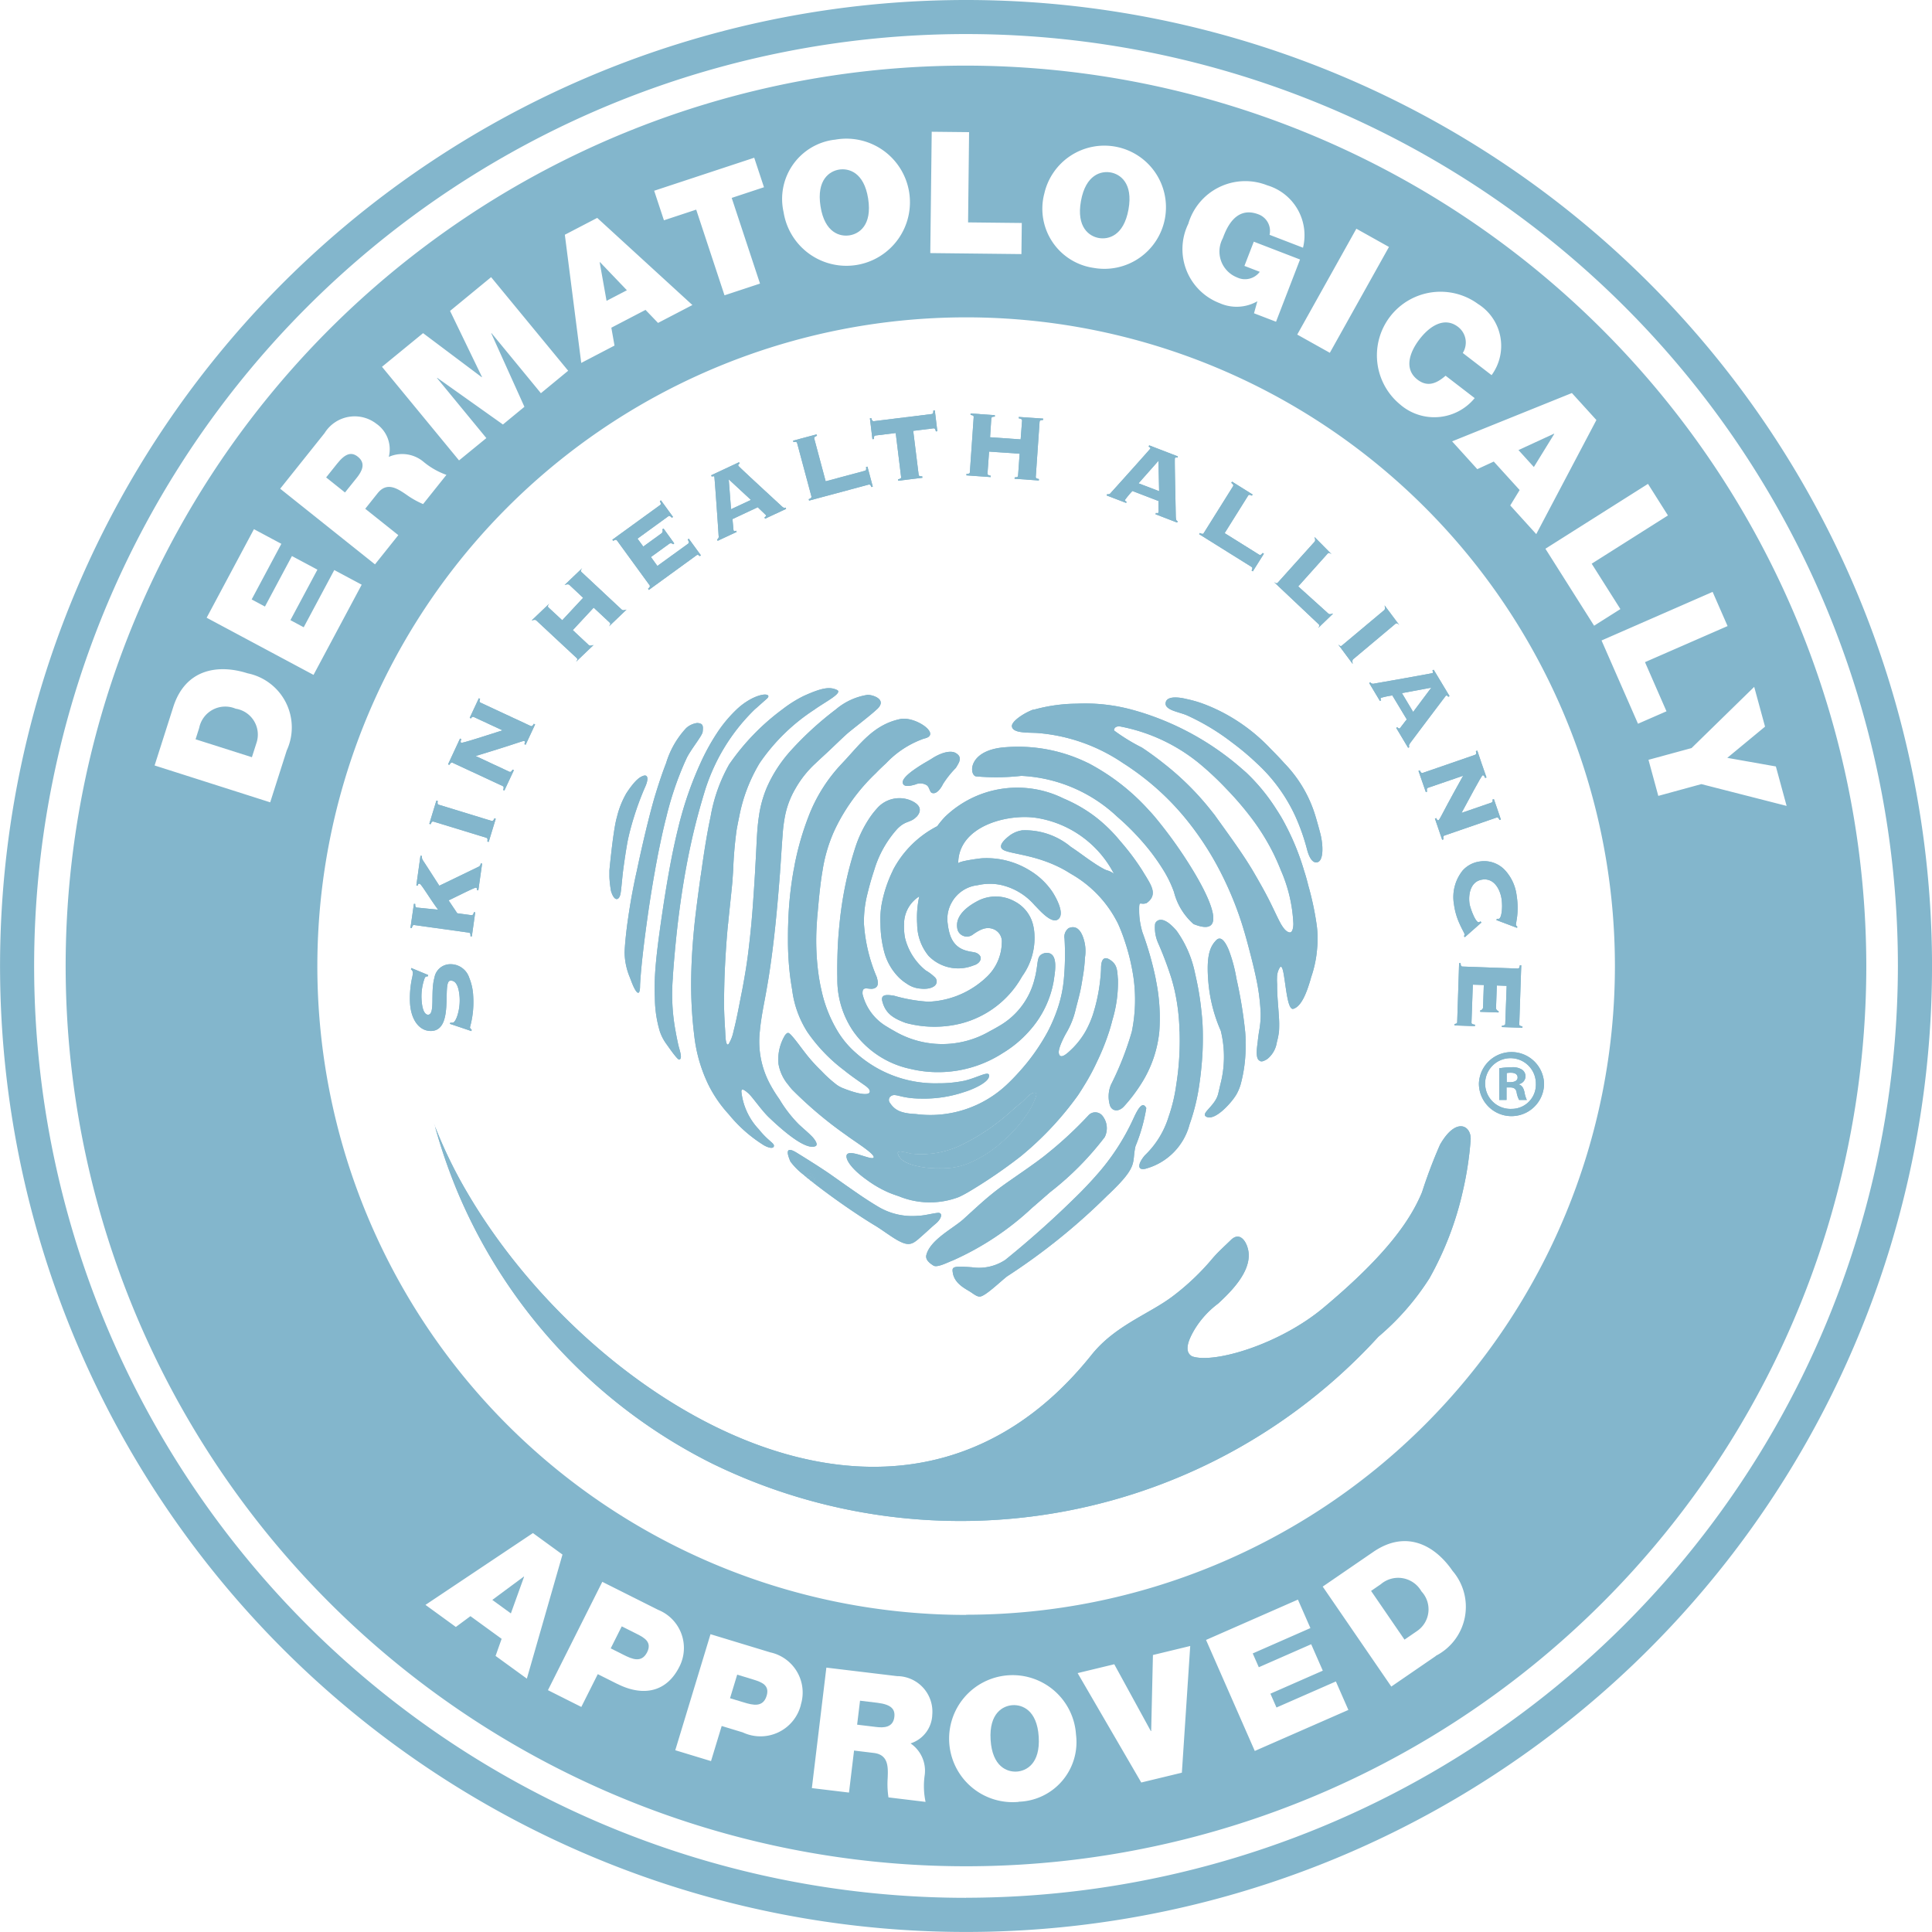 <svg xmlns="http://www.w3.org/2000/svg" width="101.752" height="101.75" viewBox="0 0 101.752 101.75">
  <g id="Group_236" data-name="Group 236" transform="translate(-589.124 -1034.352)">
    <path id="Path_119605" data-name="Path 119605" d="M615.052,1118.614l.978.711.695-1.929-.015-.01Z" fill="#83b6cc"/>
    <path id="Path_119606" data-name="Path 119606" d="M601.534,1071.676a1.4,1.4,0,0,0-1.919,1.012l-.191.6,2.967.944.234-.733A1.381,1.381,0,0,0,601.534,1071.676Z" fill="#83b6cc"/>
    <path id="Path_119607" data-name="Path 119607" d="M633.865,1046.747c.5-.077,1.2-.525.982-1.93s-1.033-1.612-1.528-1.534-1.2.524-.982,1.931S633.37,1046.825,633.865,1046.747Z" fill="#83b6cc"/>
    <path id="Path_119608" data-name="Path 119608" d="M622.14,1049.638l-1.417-1.481-.016.008.362,2.03Z" fill="#83b6cc"/>
    <path id="Path_119609" data-name="Path 119609" d="M607.975,1058.41c-.314-.251-.636-.221-1.1.367l-.575.72.993.792.642-.8C608.159,1059.2,608.423,1058.767,607.975,1058.41Z" fill="#83b6cc"/>
    <path id="Path_119610" data-name="Path 119610" d="M622.652,1120.4l-.783-.393-.581,1.159.678.341c.448.224.947.445,1.241-.138C623.467,1120.845,623.083,1120.613,622.652,1120.4Z" fill="#83b6cc"/>
    <path id="Path_119611" data-name="Path 119611" d="M661.849,1117.786l-.515.354,1.76,2.566.634-.435a1.382,1.382,0,0,0,.258-2.107A1.408,1.408,0,0,0,661.849,1117.786Z" fill="#83b6cc"/>
    <path id="Path_119612" data-name="Path 119612" d="M642.453,1124.157c-.5.032-1.245.41-1.157,1.829s.877,1.7,1.377,1.669,1.245-.41,1.157-1.829S642.953,1124.126,642.453,1124.157Z" fill="#83b6cc"/>
    <path id="Path_119613" data-name="Path 119613" d="M628.788,1122.805l-.838-.255-.378,1.242.728.22c.479.146,1.01.278,1.2-.347C629.668,1123.11,629.25,1122.945,628.788,1122.805Z" fill="#83b6cc"/>
    <path id="Path_119614" data-name="Path 119614" d="M646.993,1046.887c.494.088,1.31-.1,1.564-1.5s-.446-1.865-.938-1.953-1.31.1-1.564,1.5S646.5,1046.8,646.993,1046.887Z" fill="#83b6cc"/>
    <path id="Path_119615" data-name="Path 119615" d="M635.333,1124.032l-.914-.11-.153,1.263,1.022.123c.364.043.87.041.938-.528C636.274,1124.38,636.08,1124.123,635.333,1124.032Z" fill="#83b6cc"/>
    <path id="Path_119616" data-name="Path 119616" d="M640,1037.808a47.417,47.417,0,1,0,47.416,47.416A47.469,47.469,0,0,0,640,1037.808Zm35.918,22.028,1.051,1.663-4.016,2.541,1.512,2.39-1.385.876-2.564-4.054Zm-2.717-3.363-3.168,6.009-1.369-1.51.495-.811-1.363-1.5-.868.4-1.326-1.464,6.308-2.545Zm-6.27-6.134a2.606,2.606,0,0,1,.75,3.771l-1.518-1.168a1.035,1.035,0,0,0-.245-1.372c-.73-.563-1.511-.032-2.033.649s-.836,1.57-.1,2.132c.525.4,1,.2,1.473-.211l1.533,1.179a2.749,2.749,0,0,1-3.935.329,3.35,3.35,0,0,1,4.08-5.309Zm-4.655-2.981-3.114,5.575-1.717-.96,3.114-5.575Zm-10.574-1.2a3.128,3.128,0,0,1,4.161-2.046,2.744,2.744,0,0,1,1.886,3.286l-1.761-.679a.931.931,0,0,0-.581-1.076c-1.259-.487-1.729.856-1.886,1.265a1.466,1.466,0,0,0,.751,2.053.972.972,0,0,0,1.2-.293l-.808-.312.493-1.276,2.435.939-1.264,3.278-1.16-.446.177-.632a2.2,2.2,0,0,1-1.983.1A3.045,3.045,0,0,1,651.7,1046.154Zm-7.586-1.573a3.244,3.244,0,1,1,2.594,3.874A3.148,3.148,0,0,1,644.115,1044.581Zm-5.922-3.294,1.968.021-.053,4.753,2.829.031-.019,1.638-4.8-.053Zm-5.122.423a3.348,3.348,0,1,1-2.679,3.81A3.143,3.143,0,0,1,633.071,1041.71Zm-4.226.945.514,1.554-1.7.562,1.491,4.513-1.87.617-1.49-4.512-1.7.561-.514-1.556Zm-8.269,3.169,5.013,4.589-1.81.942-.659-.686-1.8.938.167.941-1.752.914-.864-6.751Zm-9.171,6.07,3.09,2.32.013-.011-1.682-3.48,2.162-1.778,4.058,4.929-1.436,1.183-2.6-3.163-.014.011,1.746,3.868-1.132.932-3.459-2.457-.014.01,2.6,3.163L613.3,1058.6l-4.058-4.93Zm-5.187,5.263a1.867,1.867,0,0,1,2.727-.492,1.639,1.639,0,0,1,.654,1.746,1.744,1.744,0,0,1,1.831.26,3.955,3.955,0,0,0,1.205.687l-1.229,1.538a4.592,4.592,0,0,1-.869-.488c-.5-.344-1.039-.691-1.525-.084l-.653.819,1.742,1.389-1.229,1.539-4.993-3.984Zm-2,16.736-.865,2.711-6.088-1.941.982-3.077c.643-2.022,2.376-2.267,3.911-1.778A2.907,2.907,0,0,1,604.218,1073.893Zm-4.212-7.011,2.491-4.664,1.444.772-1.564,2.928.7.375,1.421-2.66,1.342.717-1.422,2.659.7.375,1.61-3.014,1.444.772-2.537,4.75Zm15.217,54.678.319-.9-1.642-1.194-.769.569-1.6-1.163,5.66-3.782,1.556,1.132-1.876,6.534Zm6.422,1.481-1.039-.521-.867,1.727-1.758-.883,2.863-5.706,2.942,1.476a2.163,2.163,0,0,1,1.115,3C624.211,1123.51,622.955,1123.7,621.645,1123.041Zm9.656,1.1a2.193,2.193,0,0,1-3.057,1.447l-1.112-.338-.562,1.849-1.883-.572,1.856-6.111,3.149.957A2.166,2.166,0,0,1,631.3,1124.137Zm6.92.55a1.641,1.641,0,0,1-1.142,1.476,1.743,1.743,0,0,1,.742,1.694,3.985,3.985,0,0,0,.049,1.386l-1.954-.236a4.618,4.618,0,0,1-.043-1c.028-.61.042-1.248-.731-1.341l-1.039-.126-.266,2.213-1.956-.235.764-6.346,3.723.448A1.87,1.87,0,0,1,638.221,1124.687Zm4.552,4.556a3.345,3.345,0,1,1,3.02-3.54A3.14,3.14,0,0,1,642.773,1129.243Zm8.595-1.537-2.139.517-3.351-5.762,1.93-.466,1.926,3.52.018,0,.092-4.007,1.964-.475Zm3.84-1.145-2.567-5.847,4.839-2.124.658,1.5-3.038,1.335.32.727,2.759-1.211.611,1.392-2.759,1.212.32.728,3.128-1.372.658,1.5Zm9.534-5-2.344,1.609-3.612-5.265,2.661-1.825c1.748-1.2,3.265-.332,4.175.995A2.9,2.9,0,0,1,664.742,1121.559Zm-24.734-2.165a34.169,34.169,0,1,1,34.167-34.169A34.167,34.167,0,0,1,640.008,1119.394Zm33.463-51.32,5.85-2.559.788,1.8-4.35,1.9,1.132,2.589-1.5.655Zm2.989,8.185-.517-1.9,2.268-.618,3.3-3.224.571,2.095-1.989,1.644,2.559.453.566,2.078-4.49-1.148Z" fill="#83b6cc"/>
    <path id="Path_119617" data-name="Path 119617" d="M640,1034.352a50.875,50.875,0,1,0,50.877,50.873A50.873,50.873,0,0,0,640,1034.352Zm0,99.952a49.079,49.079,0,1,1,49.08-49.08A49.135,49.135,0,0,1,640,1134.3Z" fill="#83b6cc"/>
    <path id="Path_119618" data-name="Path 119618" d="M670.981,1057.206l-.014-.013-1.87.863.81.893Z" fill="#83b6cc"/>
    <path id="Path_119619" data-name="Path 119619" d="M637.188,1095.711a4.7,4.7,0,0,0,1.44.175,3.683,3.683,0,0,0,1.429-.229,6.239,6.239,0,0,0,1.865-1.174,7.241,7.241,0,0,0,1.434-1.662,3.494,3.494,0,0,0,.255-.512c.067-.157.221-.5-.1-.392-.184.059-.411.344-.557.465-.211.173-.411.348-.613.523a11.111,11.111,0,0,1-2.637,1.77,4.851,4.851,0,0,1-2.612.429,3.8,3.8,0,0,0-.505-.106c-.116-.007-.2.013-.179.1C636.5,1095.465,636.877,1095.607,637.188,1095.711Z" fill="#83b6cc"/>
    <path id="Path_119620" data-name="Path 119620" d="M631.747,1096.216a.259.259,0,0,0-.2.092l.061.051v-.033c.031,0,.077-.009.137-.009a.17.17,0,0,1,.116.028.08.08,0,0,1,.035.072.09.09,0,0,1-.071.083v0c.029.008.046.033.058.076l.085.067a.289.289,0,0,0,.043-.152A.27.27,0,0,0,631.747,1096.216Z" fill="#83b6cc"/>
    <path id="Path_119621" data-name="Path 119621" d="M631.747,1096.216a.259.259,0,0,0-.2.092l.061.051v-.033c.031,0,.077-.009.137-.009a.17.17,0,0,1,.116.028.08.08,0,0,1,.035.072.09.09,0,0,1-.071.083v0c.029.008.046.033.058.076l.085.067a.289.289,0,0,0,.043-.152A.27.27,0,0,0,631.747,1096.216Z" fill="#83b6cc"/>
    <path id="Path_119622" data-name="Path 119622" d="M632.1,1096.491a.352.352,0,0,1-.067.206c.184.144.381.294.589.448.811.6,1.767,1.259,2.59,1.755.365.22.813.564,1.18.771.542.3.747.247,1.12-.078.438-.38.631-.576.9-.8.306-.257.391-.593.091-.562s-.707.148-1.059.155a3.487,3.487,0,0,1-2.136-.522c-.352-.21-.718-.45-1.1-.716h0c-.409-.279-.837-.586-1.3-.912-.523-.368-1.472-.958-1.841-1.184-.608-.369-.484.079-.314.475a3.521,3.521,0,0,0,.742.732.364.364,0,0,1,.261-.108A.346.346,0,0,1,632.1,1096.491Z" fill="#83b6cc"/>
    <path id="Path_119623" data-name="Path 119623" d="M632.1,1096.491a.352.352,0,0,1-.067.206c.184.144.381.294.589.448.811.6,1.767,1.259,2.59,1.755.365.22.813.564,1.18.771.542.3.747.247,1.12-.078.438-.38.631-.576.9-.8.306-.257.391-.593.091-.562s-.707.148-1.059.155a3.487,3.487,0,0,1-2.136-.522c-.352-.21-.718-.45-1.1-.716h0c-.409-.279-.837-.586-1.3-.912-.523-.368-1.472-.958-1.841-1.184-.608-.369-.484.079-.314.475a3.521,3.521,0,0,0,.742.732.364.364,0,0,1,.261-.108A.346.346,0,0,1,632.1,1096.491Z" fill="#83b6cc"/>
    <path id="Path_119624" data-name="Path 119624" d="M631.811,1096.428c0-.032-.023-.052-.072-.052a.308.308,0,0,0-.045,0v.048l.06.049C631.786,1096.471,631.811,1096.457,631.811,1096.428Z" fill="#83b6cc"/>
    <path id="Path_119625" data-name="Path 119625" d="M631.811,1096.428c0-.032-.023-.052-.072-.052a.308.308,0,0,0-.045,0v.048l.06.049C631.786,1096.471,631.811,1096.457,631.811,1096.428Z" fill="#83b6cc"/>
    <path id="Path_119626" data-name="Path 119626" d="M631.694,1096.379a.308.308,0,0,1,.045,0c.049,0,.072.02.072.052s-.025.043-.057.048l.131.1c-.012-.043-.029-.068-.058-.076v0a.09.09,0,0,0,.071-.083.08.08,0,0,0-.035-.072.17.17,0,0,0-.116-.028c-.06,0-.106.007-.137.009v.033l.084.068Z" fill="#83b6cc"/>
    <path id="Path_119627" data-name="Path 119627" d="M631.694,1096.379a.308.308,0,0,1,.045,0c.049,0,.072.02.072.052s-.025.043-.057.048l.131.1c-.012-.043-.029-.068-.058-.076v0a.09.09,0,0,0,.071-.083.08.08,0,0,0-.035-.072.17.17,0,0,0-.116-.028c-.06,0-.106.007-.137.009v.033l.084.068Z" fill="#83b6cc"/>
    <path id="Path_119628" data-name="Path 119628" d="M631.694,1096.379a.308.308,0,0,1,.045,0c.049,0,.072.02.072.052s-.025.043-.057.048l.131.1c-.012-.043-.029-.068-.058-.076v0a.09.09,0,0,0,.071-.083.08.08,0,0,0-.035-.072.17.17,0,0,0-.116-.028c-.06,0-.106.007-.137.009v.033l.084.068Z" fill="#83b6cc"/>
    <path id="Path_119629" data-name="Path 119629" d="M631.747,1096.216a.27.27,0,0,1,.266.279.289.289,0,0,1-.043.152l.064.05a.352.352,0,0,0,.067-.206.346.346,0,0,0-.354-.343.364.364,0,0,0-.261.108l.063.052A.259.259,0,0,1,631.747,1096.216Z" fill="#83b6cc"/>
    <path id="Path_119630" data-name="Path 119630" d="M631.747,1096.216a.27.27,0,0,1,.266.279.289.289,0,0,1-.043.152l.064.05a.352.352,0,0,0,.067-.206.346.346,0,0,0-.354-.343.364.364,0,0,0-.261.108l.063.052A.259.259,0,0,1,631.747,1096.216Z" fill="#83b6cc"/>
    <path id="Path_119631" data-name="Path 119631" d="M631.747,1096.216a.27.27,0,0,1,.266.279.289.289,0,0,1-.043.152l.064.05a.352.352,0,0,0,.067-.206.346.346,0,0,0-.354-.343.364.364,0,0,0-.261.108l.063.052A.259.259,0,0,1,631.747,1096.216Z" fill="#83b6cc"/>
    <path id="Path_119632" data-name="Path 119632" d="M638.286,1101.006c.205.128.792-.192,1.005-.264a15.011,15.011,0,0,0,4.194-2.781c.32-.274.632-.548.938-.816a15.74,15.74,0,0,0,2.884-2.907,1.046,1.046,0,0,0-.1-1.094.485.485,0,0,0-.771-.036,20.316,20.316,0,0,1-2.162,2.006c-.661.547-1.907,1.353-2.553,1.841-.083.064-.168.127-.245.19-.579.458-1.072.93-1.629,1.432-.548.486-1.736,1.075-1.936,1.874C637.856,1100.684,638.046,1100.856,638.286,1101.006Z" fill="#83b6cc"/>
    <path id="Path_119633" data-name="Path 119633" d="M638.286,1101.006c.205.128.792-.192,1.005-.264a15.011,15.011,0,0,0,4.194-2.781c.32-.274.632-.548.938-.816a15.74,15.74,0,0,0,2.884-2.907,1.046,1.046,0,0,0-.1-1.094.485.485,0,0,0-.771-.036,20.316,20.316,0,0,1-2.162,2.006c-.661.547-1.907,1.353-2.553,1.841-.083.064-.168.127-.245.19-.579.458-1.072.93-1.629,1.432-.548.486-1.736,1.075-1.936,1.874C637.856,1100.684,638.046,1100.856,638.286,1101.006Z" fill="#83b6cc"/>
    <path id="Path_119634" data-name="Path 119634" d="M640.254,1102.406c.259.179.359.24.488.231.277-.022,1.058-.777,1.412-1.056a33.061,33.061,0,0,0,5.315-4.288c.058-.051.11-.1.158-.148,1.478-1.425,1.095-1.546,1.3-2.427a9.012,9.012,0,0,0,.568-2.009c-.147-.278-.329-.211-.666.529a11.953,11.953,0,0,1-1.995,3.049c-.219.253-.492.54-.8.856v0a51.335,51.335,0,0,1-3.961,3.56,2.514,2.514,0,0,1-1.759.392c-1.046-.075-1.055-.02-1.008.294C639.4,1101.972,639.992,1102.234,640.254,1102.406Z" fill="#83b6cc"/>
    <path id="Path_119635" data-name="Path 119635" d="M640.254,1102.406c.259.179.359.24.488.231.277-.022,1.058-.777,1.412-1.056a33.061,33.061,0,0,0,5.315-4.288c.058-.051.11-.1.158-.148,1.478-1.425,1.095-1.546,1.3-2.427a9.012,9.012,0,0,0,.568-2.009c-.147-.278-.329-.211-.666.529a11.953,11.953,0,0,1-1.995,3.049c-.219.253-.492.54-.8.856v0a51.335,51.335,0,0,1-3.961,3.56,2.514,2.514,0,0,1-1.759.392c-1.046-.075-1.055-.02-1.008.294C639.4,1101.972,639.992,1102.234,640.254,1102.406Z" fill="#83b6cc"/>
    <path id="Path_119636" data-name="Path 119636" d="M612.029,1093.67a.407.407,0,0,0-.047-.114C612,1093.592,612.015,1093.631,612.029,1093.67Z" fill="#83b6cc"/>
    <path id="Path_119637" data-name="Path 119637" d="M612.029,1093.67a.407.407,0,0,0-.047-.114C612,1093.592,612.015,1093.631,612.029,1093.67Z" fill="#83b6cc"/>
    <path id="Path_119638" data-name="Path 119638" d="M664.964,1094.64a26.294,26.294,0,0,0-.948,2.506c-.576,1.379-1.759,3.214-5.194,6.085-2.314,1.933-5.768,2.953-6.909,2.557-.484-.255-.152-.944.114-1.4a4.838,4.838,0,0,1,1.254-1.383c.7-.646,1.618-1.581,1.611-2.555-.006-.532-.394-1.319-.933-.8-.331.323-.7.655-.962.964a12.785,12.785,0,0,1-2.164,2.049c-1.23.911-3,1.517-4.221,3.046-10.128,12.677-26.374,2.6-32.894-8.57a24.416,24.416,0,0,1-1.689-3.476,29.49,29.49,0,0,0,1.2,3.476h0a28.228,28.228,0,0,0,13.366,14.275,29.8,29.8,0,0,0,35.124-6.661,13.5,13.5,0,0,0,2.692-3.084,16.957,16.957,0,0,0,1.743-4.53,18.058,18.058,0,0,0,.424-2.748C666.632,1093.655,665.829,1093.126,664.964,1094.64Z" fill="#83b6cc"/>
    <path id="Path_119639" data-name="Path 119639" d="M664.964,1094.64a26.294,26.294,0,0,0-.948,2.506c-.576,1.379-1.759,3.214-5.194,6.085-2.314,1.933-5.768,2.953-6.909,2.557-.484-.255-.152-.944.114-1.4a4.838,4.838,0,0,1,1.254-1.383c.7-.646,1.618-1.581,1.611-2.555-.006-.532-.394-1.319-.933-.8-.331.323-.7.655-.962.964a12.785,12.785,0,0,1-2.164,2.049c-1.23.911-3,1.517-4.221,3.046-10.128,12.677-26.374,2.6-32.894-8.57a24.416,24.416,0,0,1-1.689-3.476,29.49,29.49,0,0,0,1.2,3.476h0a28.228,28.228,0,0,0,13.366,14.275,29.8,29.8,0,0,0,35.124-6.661,13.5,13.5,0,0,0,2.692-3.084,16.957,16.957,0,0,0,1.743-4.53,18.058,18.058,0,0,0,.424-2.748C666.632,1093.655,665.829,1093.126,664.964,1094.64Z" fill="#83b6cc"/>
    <path id="Path_119640" data-name="Path 119640" d="M612.842,1086c.273-.018.442.251.488.871.045.644-.19,1.329-.358,1.34a.371.371,0,0,1-.13,0l-.025.063,1.136.382.012-.076a.209.209,0,0,1-.091-.118,4.909,4.909,0,0,0,.172-1.657,2.893,2.893,0,0,0-.21-.96v0a1.033,1.033,0,0,0-1.037-.71.846.846,0,0,0-.795.708v0c-.221.776.046,1.923-.326,1.95-.142.01-.3-.166-.344-.7a2.818,2.818,0,0,1,.163-1.244l0,0c.026-.04.055-.067.083-.069l.066,0,.03-.077-.89-.369-.019.071a.214.214,0,0,1,.1.161,1.315,1.315,0,0,1-.04.286,5.083,5.083,0,0,0-.107,1.362c.065.913.536,1.475,1.153,1.434C613.069,1088.557,612.381,1086.037,612.842,1086Z" fill="#83b6cc"/>
    <path id="Path_119641" data-name="Path 119641" d="M612.842,1086c.273-.018.442.251.488.871.045.644-.19,1.329-.358,1.34a.371.371,0,0,1-.13,0l-.025.063,1.136.382.012-.076a.209.209,0,0,1-.091-.118,4.909,4.909,0,0,0,.172-1.657,2.893,2.893,0,0,0-.21-.96v0a1.033,1.033,0,0,0-1.037-.71.846.846,0,0,0-.795.708v0c-.221.776.046,1.923-.326,1.95-.142.01-.3-.166-.344-.7a2.818,2.818,0,0,1,.163-1.244l0,0c.026-.04.055-.067.083-.069l.066,0,.03-.077-.89-.369-.019.071a.214.214,0,0,1,.1.161,1.315,1.315,0,0,1-.04.286,5.083,5.083,0,0,0-.107,1.362c.065.913.536,1.475,1.153,1.434C613.069,1088.557,612.381,1086.037,612.842,1086Z" fill="#83b6cc"/>
    <path id="Path_119642" data-name="Path 119642" d="M652.656,1093.166c.479.251,1.4-.825,1.6-1.2a2.55,2.55,0,0,0,.2-.471,7.6,7.6,0,0,0,.268-2.228,4.983,4.983,0,0,0-.023-.6,23.75,23.75,0,0,0-.46-2.787c0-.014-.006-.026-.006-.038a7.8,7.8,0,0,0-.4-1.468c-.1-.23-.36-.813-.661-.5s-.505.75-.427,1.968c.009.149.023.31.043.484a8.043,8.043,0,0,0,.616,2.286.172.172,0,0,1,.019.055,5.716,5.716,0,0,1-.035,2.824h0c-.034.157-.071.318-.112.482C653.112,1092.615,652.33,1092.994,652.656,1093.166Z" fill="#83b6cc"/>
    <path id="Path_119643" data-name="Path 119643" d="M652.656,1093.166c.479.251,1.4-.825,1.6-1.2a2.55,2.55,0,0,0,.2-.471,7.6,7.6,0,0,0,.268-2.228,4.983,4.983,0,0,0-.023-.6,23.75,23.75,0,0,0-.46-2.787c0-.014-.006-.026-.006-.038a7.8,7.8,0,0,0-.4-1.468c-.1-.23-.36-.813-.661-.5s-.505.75-.427,1.968c.009.149.023.31.043.484a8.043,8.043,0,0,0,.616,2.286.172.172,0,0,1,.019.055,5.716,5.716,0,0,1-.035,2.824h0c-.034.157-.071.318-.112.482C653.112,1092.615,652.33,1092.994,652.656,1093.166Z" fill="#83b6cc"/>
    <path id="Path_119644" data-name="Path 119644" d="M666.151,1085.257c-.051,0-.1-.022-.1-.179h-.081l-.024.766-.077,2.333c0,.068-.039.091-.144.106v.074l1.076.039.007-.076c-.154-.024-.186-.049-.186-.117l.071-1.993.578.018-.039,1.157a.172.172,0,0,1-.151.182l0,.074.969.034v-.073a.173.173,0,0,1-.134-.193l.041-1.156.518.02-.074,1.991c0,.07-.031.091-.174.109l-.007.071,1.086.038v-.074c-.143-.024-.167-.05-.167-.117l.082-2.447.023-.653-.076,0c-.017.156-.063.172-.118.17Z" fill="#83b6cc"/>
    <path id="Path_119645" data-name="Path 119645" d="M666.151,1085.257c-.051,0-.1-.022-.1-.179h-.081l-.024.766-.077,2.333c0,.068-.039.091-.144.106v.074l1.076.039.007-.076c-.154-.024-.186-.049-.186-.117l.071-1.993.578.018-.039,1.157a.172.172,0,0,1-.151.182l0,.074.969.034v-.073a.173.173,0,0,1-.134-.193l.041-1.156.518.02-.074,1.991c0,.07-.031.091-.174.109l-.007.071,1.086.038v-.074c-.143-.024-.167-.05-.167-.117l.082-2.447.023-.653-.076,0c-.017.156-.063.172-.118.17Z" fill="#83b6cc"/>
    <path id="Path_119646" data-name="Path 119646" d="M641.046,1085.844a2.913,2.913,0,0,1-.227.2,4.7,4.7,0,0,1-2.8,1.065,8.292,8.292,0,0,1-1.8-.314c-.321-.05-.725-.113-.629.281.17.675.612.917,1.229,1.148a5.777,5.777,0,0,0,2.882.04,5.145,5.145,0,0,0,3.216-2.423v0c.018-.029.038-.065.061-.1a3.435,3.435,0,0,0,.628-2.144,2.592,2.592,0,0,0-.085-.579h0a1.889,1.889,0,0,0-.946-1.185,2.053,2.053,0,0,0-1.955-.033c-.437.229-1.043.638-1.091,1.215v0a.936.936,0,0,0,.036.333.517.517,0,0,0,.78.236c.492-.357.8-.423,1.123-.288a.7.7,0,0,1,.417.718,2.543,2.543,0,0,1-.832,1.826Z" fill="#83b6cc"/>
    <path id="Path_119647" data-name="Path 119647" d="M641.046,1085.844a2.913,2.913,0,0,1-.227.2,4.7,4.7,0,0,1-2.8,1.065,8.292,8.292,0,0,1-1.8-.314c-.321-.05-.725-.113-.629.281.17.675.612.917,1.229,1.148a5.777,5.777,0,0,0,2.882.04,5.145,5.145,0,0,0,3.216-2.423v0c.018-.029.038-.065.061-.1a3.435,3.435,0,0,0,.628-2.144,2.592,2.592,0,0,0-.085-.579h0a1.889,1.889,0,0,0-.946-1.185,2.053,2.053,0,0,0-1.955-.033c-.437.229-1.043.638-1.091,1.215v0a.936.936,0,0,0,.036.333.517.517,0,0,0,.78.236c.492-.357.8-.423,1.123-.288a.7.7,0,0,1,.417.718,2.543,2.543,0,0,1-.832,1.826Z" fill="#83b6cc"/>
    <path id="Path_119648" data-name="Path 119648" d="M649.436,1095.91a3.276,3.276,0,0,0,2.337-2.336,10.734,10.734,0,0,0,.512-2.081c.087-.589.144-1.182.172-1.721.018-.362.02-.734.014-1.1l0,0c-.006-.345-.029-.688-.068-1.024a14.748,14.748,0,0,0-.288-1.8h0c-.021-.093-.041-.191-.064-.291a5.82,5.82,0,0,0-.95-2.172,2.791,2.791,0,0,0-.356-.362c-.294-.244-.555-.3-.724-.124a.26.26,0,0,0-.064.122v0a2,2,0,0,0,.163,1,18.64,18.64,0,0,1,.688,1.82h0c.065.216.129.45.186.7a10.832,10.832,0,0,1,.25,2.124h.005a15.033,15.033,0,0,1-.077,2.081c-.032.29-.066.533-.1.746v0a8.6,8.6,0,0,1-.4,1.673,4.739,4.739,0,0,1-1.249,2.032C649.06,1095.618,648.994,1096,649.436,1095.91Z" fill="#83b6cc"/>
    <path id="Path_119649" data-name="Path 119649" d="M649.436,1095.91a3.276,3.276,0,0,0,2.337-2.336,10.734,10.734,0,0,0,.512-2.081c.087-.589.144-1.182.172-1.721.018-.362.02-.734.014-1.1l0,0c-.006-.345-.029-.688-.068-1.024a14.748,14.748,0,0,0-.288-1.8h0c-.021-.093-.041-.191-.064-.291a5.82,5.82,0,0,0-.95-2.172,2.791,2.791,0,0,0-.356-.362c-.294-.244-.555-.3-.724-.124a.26.26,0,0,0-.064.122v0a2,2,0,0,0,.163,1,18.64,18.64,0,0,1,.688,1.82h0c.065.216.129.45.186.7a10.832,10.832,0,0,1,.25,2.124h.005a15.033,15.033,0,0,1-.077,2.081c-.032.29-.066.533-.1.746v0a8.6,8.6,0,0,1-.4,1.673,4.739,4.739,0,0,1-1.249,2.032C649.06,1095.618,648.994,1096,649.436,1095.91Z" fill="#83b6cc"/>
    <path id="Path_119650" data-name="Path 119650" d="M610.946,1083.071l2.871.4c.054.009.094.033.084.191l.073.009.179-1.267-.07-.012c-.037.153-.083.164-.137.158l-.74-.1-.455-.679c.164-.07,1.353-.675,1.427-.666s.076.056.066.129l.072.01.2-1.408-.077-.012a.187.187,0,0,1-.124.183l-2.053.993-.769-1.193c-.114-.174-.16-.213-.149-.374l-.075-.012-.218,1.564.076.011c.012-.067.019-.11.1-.1s.553.806.97,1.367l-1.117-.113c-.054-.008-.095-.031-.085-.189l-.071-.008-.182,1.267.072.011C610.847,1083.077,610.893,1083.063,610.946,1083.071Z" fill="#83b6cc"/>
    <path id="Path_119651" data-name="Path 119651" d="M610.946,1083.071l2.871.4c.054.009.094.033.084.191l.073.009.179-1.267-.07-.012c-.037.153-.083.164-.137.158l-.74-.1-.455-.679c.164-.07,1.353-.675,1.427-.666s.076.056.066.129l.072.01.2-1.408-.077-.012a.187.187,0,0,1-.124.183l-2.053.993-.769-1.193c-.114-.174-.16-.213-.149-.374l-.075-.012-.218,1.564.076.011c.012-.067.019-.11.1-.1s.553.806.97,1.367l-1.117-.113c-.054-.008-.095-.031-.085-.189l-.071-.008-.182,1.267.072.011C610.847,1083.077,610.893,1083.063,610.946,1083.071Z" fill="#83b6cc"/>
    <path id="Path_119652" data-name="Path 119652" d="M667.063,1079.723a1.474,1.474,0,0,0-.9.469v0a2.238,2.238,0,0,0-.463,1.791,3.584,3.584,0,0,0,.3,1.032c.129.292.245.469.254.535.008.043.005.069-.034.093l.052.068.793-.7.084-.074-.052-.06c-.029.014-.053.041-.087.047-.179.024-.461-.769-.491-.983-.071-.5.056-1.178.679-1.265s.936.529,1.009,1.026c.072.524-.02,1.021-.143,1.038a.265.265,0,0,1-.1,0l-.035.067,1.094.413.011-.072a.121.121,0,0,1-.067-.084v-.053s.032-.195.06-.39a4.083,4.083,0,0,0-.027-1.108,2.4,2.4,0,0,0-.61-1.328A1.5,1.5,0,0,0,667.063,1079.723Z" fill="#83b6cc"/>
    <path id="Path_119653" data-name="Path 119653" d="M667.063,1079.723a1.474,1.474,0,0,0-.9.469v0a2.238,2.238,0,0,0-.463,1.791,3.584,3.584,0,0,0,.3,1.032c.129.292.245.469.254.535.008.043.005.069-.034.093l.052.068.793-.7.084-.074-.052-.06c-.029.014-.053.041-.087.047-.179.024-.461-.769-.491-.983-.071-.5.056-1.178.679-1.265s.936.529,1.009,1.026c.072.524-.02,1.021-.143,1.038a.265.265,0,0,1-.1,0l-.035.067,1.094.413.011-.072a.121.121,0,0,1-.067-.084v-.053s.032-.195.06-.39a4.083,4.083,0,0,0-.027-1.108,2.4,2.4,0,0,0-.61-1.328A1.5,1.5,0,0,0,667.063,1079.723Z" fill="#83b6cc"/>
    <path id="Path_119654" data-name="Path 119654" d="M611.966,1077.626l2.765.847c.053.014.091.046.06.2l.07.02.373-1.22-.071-.023c-.058.143-.105.15-.159.133l-2.768-.848c-.053-.014-.089-.046-.056-.2l-.073-.017-.373,1.222.069.022C611.86,1077.612,611.91,1077.61,611.966,1077.626Z" fill="#83b6cc"/>
    <path id="Path_119655" data-name="Path 119655" d="M611.966,1077.626l2.765.847c.053.014.091.046.06.2l.07.02.373-1.22-.071-.023c-.058.143-.105.15-.159.133l-2.768-.848c-.053-.014-.089-.046-.056-.2l-.073-.017-.373,1.222.069.022C611.86,1077.612,611.91,1077.61,611.966,1077.626Z" fill="#83b6cc"/>
    <path id="Path_119656" data-name="Path 119656" d="M622.517,1077.369h0a15.141,15.141,0,0,1,.571-1.541c.212-.451.165-.713-.1-.61-.159.06-.392.184-.868.9a4.663,4.663,0,0,0-.5,1.249c-.014.05-.029.1-.037.138-.182.744-.363,2.689-.363,2.689,0,.123,0,.239,0,.351a5.627,5.627,0,0,0,.084.736c.172.567.421.5.494.168.045-.2.071-.631.144-1.255,0,0,.127-.972.245-1.58C622.265,1078.235,622.383,1077.794,622.517,1077.369Z" fill="#83b6cc"/>
    <path id="Path_119657" data-name="Path 119657" d="M622.517,1077.369h0a15.141,15.141,0,0,1,.571-1.541c.212-.451.165-.713-.1-.61-.159.06-.392.184-.868.9a4.663,4.663,0,0,0-.5,1.249c-.014.05-.029.1-.037.138-.182.744-.363,2.689-.363,2.689,0,.123,0,.239,0,.351a5.627,5.627,0,0,0,.084.736c.172.567.421.5.494.168.045-.2.071-.631.144-1.255,0,0,.127-.972.245-1.58C622.265,1078.235,622.383,1077.794,622.517,1077.369Z" fill="#83b6cc"/>
    <path id="Path_119658" data-name="Path 119658" d="M635.16,1080.195a5.65,5.65,0,0,1,1.224-2.191c.447-.456.694-.305,1.006-.635l.007,0c.246-.267.3-.626-.372-.886a1.56,1.56,0,0,0-1.741.48,4.087,4.087,0,0,0-.323.409,6.223,6.223,0,0,0-.806,1.663c-.123.382-.233.771-.333,1.161v0a19.3,19.3,0,0,0-.484,2.822h0c-.049.473-.084.949-.1,1.418s-.023.94-.014,1.41v0c0,.061,0,.122,0,.179a4.835,4.835,0,0,0,.842,2.646,4.927,4.927,0,0,0,3,1.975,6.27,6.27,0,0,0,4.861-.826,5.975,5.975,0,0,0,1.388-1.149,5.289,5.289,0,0,0,1.3-2.631c.008-.058.021-.124.028-.194.091-.572.168-1.4-.492-1.3-.462.133-.313.374-.5,1.212-.008.029-.015.053-.022.081v0a3.936,3.936,0,0,1-1.881,2.547c-.152.09-.313.181-.494.276v0a4.976,4.976,0,0,1-5.013,0c-.126-.072-.26-.145-.389-.228a2.733,2.733,0,0,1-1.3-1.722c-.039-.53.372-.168.659-.327.175-.094.175-.277.094-.548h.005a8.632,8.632,0,0,1-.684-2.821v-.005a5.894,5.894,0,0,1,.175-1.555C634.916,1080.978,635.039,1080.558,635.16,1080.195Z" fill="#83b6cc"/>
    <path id="Path_119659" data-name="Path 119659" d="M635.16,1080.195a5.65,5.65,0,0,1,1.224-2.191c.447-.456.694-.305,1.006-.635l.007,0c.246-.267.3-.626-.372-.886a1.56,1.56,0,0,0-1.741.48,4.087,4.087,0,0,0-.323.409,6.223,6.223,0,0,0-.806,1.663c-.123.382-.233.771-.333,1.161v0a19.3,19.3,0,0,0-.484,2.822h0c-.049.473-.084.949-.1,1.418s-.023.94-.014,1.41v0c0,.061,0,.122,0,.179a4.835,4.835,0,0,0,.842,2.646,4.927,4.927,0,0,0,3,1.975,6.27,6.27,0,0,0,4.861-.826,5.975,5.975,0,0,0,1.388-1.149,5.289,5.289,0,0,0,1.3-2.631c.008-.058.021-.124.028-.194.091-.572.168-1.4-.492-1.3-.462.133-.313.374-.5,1.212-.008.029-.015.053-.022.081v0a3.936,3.936,0,0,1-1.881,2.547c-.152.09-.313.181-.494.276v0a4.976,4.976,0,0,1-5.013,0c-.126-.072-.26-.145-.389-.228a2.733,2.733,0,0,1-1.3-1.722c-.039-.53.372-.168.659-.327.175-.094.175-.277.094-.548h.005a8.632,8.632,0,0,1-.684-2.821v-.005a5.894,5.894,0,0,1,.175-1.555C634.916,1080.978,635.039,1080.558,635.16,1080.195Z" fill="#83b6cc"/>
    <path id="Path_119660" data-name="Path 119660" d="M638.9,1077.366v0a4.679,4.679,0,0,0-.416.5,5.415,5.415,0,0,0-2.335,2.322l.005,0a6.926,6.926,0,0,0-.6,1.809,4.611,4.611,0,0,0-.059,1.015,5.909,5.909,0,0,0,.179,1.4,3.011,3.011,0,0,0,.8,1.429v0a2.4,2.4,0,0,0,.4.314,1.424,1.424,0,0,0,.728.264c.464.052.739-.088.817-.231a.3.3,0,0,0-.038-.345v0a2.362,2.362,0,0,0-.5-.38,3.176,3.176,0,0,1-1.089-1.7,3.118,3.118,0,0,1-.054-.744h0a1.716,1.716,0,0,1,.8-1.456,5.248,5.248,0,0,0-.11,1.457,2.661,2.661,0,0,0,.6,1.674,2.175,2.175,0,0,0,2.377.5c.363-.1.542-.467.148-.652-.255-.118-1.172.005-1.443-1.126a3.241,3.241,0,0,1-.071-.4,1.75,1.75,0,0,1,.2-1.119,1.786,1.786,0,0,1,1.378-.925,2.845,2.845,0,0,1,1.216-.014,3.3,3.3,0,0,1,1.777,1.063c.207.2.866,1,1.228.758.423-.283-.144-1.251-.323-1.508a3.813,3.813,0,0,0-1.159-1.076,4.318,4.318,0,0,0-2.513-.641c-.125.008-1.253.153-1.253.274,0-1.946,2.533-2.621,4.08-2.406a5.566,5.566,0,0,1,4.024,2.769v0c.031.057.066.117.1.181a1.082,1.082,0,0,0-.378-.185v0a1.243,1.243,0,0,1-.131-.055,6.057,6.057,0,0,1-.557-.337c-.411-.27-.793-.573-1.206-.842a3.774,3.774,0,0,0-2.562-.871,1.482,1.482,0,0,0-.677.287c-.171.135-.6.483-.377.7.283.275,1.775.245,3.318,1.123.1.058.2.12.308.186a6.157,6.157,0,0,1,2.482,2.635v0a9.273,9.273,0,0,1,.351.913,11,11,0,0,1,.457,1.914v0a8.4,8.4,0,0,1-.075,2.777.232.232,0,0,0-.008.047h0a16.1,16.1,0,0,1-1.109,2.827v0a1.625,1.625,0,0,0-.05,1.075c.1.307.455.376.752.043a8.363,8.363,0,0,0,.856-1.118,6.262,6.262,0,0,0,.994-2.823,9.919,9.919,0,0,0-.172-2.659c-.008-.055-.02-.112-.03-.166a17.207,17.207,0,0,0-.685-2.385,3.76,3.76,0,0,1-.107-.44h0a3.629,3.629,0,0,1-.068-.633c-.007-.689.025-.34.39-.47.586-.415.269-.9-.037-1.413-.07-.111-.133-.215-.192-.312v0a12.733,12.733,0,0,0-1.153-1.534,8.036,8.036,0,0,0-1.326-1.293,7.683,7.683,0,0,0-1.657-.954A5.486,5.486,0,0,0,638.9,1077.366Z" fill="#83b6cc"/>
    <path id="Path_119661" data-name="Path 119661" d="M638.9,1077.366v0a4.679,4.679,0,0,0-.416.5,5.415,5.415,0,0,0-2.335,2.322l.005,0a6.926,6.926,0,0,0-.6,1.809,4.611,4.611,0,0,0-.059,1.015,5.909,5.909,0,0,0,.179,1.4,3.011,3.011,0,0,0,.8,1.429v0a2.4,2.4,0,0,0,.4.314,1.424,1.424,0,0,0,.728.264c.464.052.739-.088.817-.231a.3.3,0,0,0-.038-.345v0a2.362,2.362,0,0,0-.5-.38,3.176,3.176,0,0,1-1.089-1.7,3.118,3.118,0,0,1-.054-.744h0a1.716,1.716,0,0,1,.8-1.456,5.248,5.248,0,0,0-.11,1.457,2.661,2.661,0,0,0,.6,1.674,2.175,2.175,0,0,0,2.377.5c.363-.1.542-.467.148-.652-.255-.118-1.172.005-1.443-1.126a3.241,3.241,0,0,1-.071-.4,1.75,1.75,0,0,1,.2-1.119,1.786,1.786,0,0,1,1.378-.925,2.845,2.845,0,0,1,1.216-.014,3.3,3.3,0,0,1,1.777,1.063c.207.2.866,1,1.228.758.423-.283-.144-1.251-.323-1.508a3.813,3.813,0,0,0-1.159-1.076,4.318,4.318,0,0,0-2.513-.641c-.125.008-1.253.153-1.253.274,0-1.946,2.533-2.621,4.08-2.406a5.566,5.566,0,0,1,4.024,2.769v0c.031.057.066.117.1.181a1.082,1.082,0,0,0-.378-.185v0a1.243,1.243,0,0,1-.131-.055,6.057,6.057,0,0,1-.557-.337c-.411-.27-.793-.573-1.206-.842a3.774,3.774,0,0,0-2.562-.871,1.482,1.482,0,0,0-.677.287c-.171.135-.6.483-.377.7.283.275,1.775.245,3.318,1.123.1.058.2.12.308.186a6.157,6.157,0,0,1,2.482,2.635v0a9.273,9.273,0,0,1,.351.913,11,11,0,0,1,.457,1.914v0a8.4,8.4,0,0,1-.075,2.777.232.232,0,0,0-.008.047h0a16.1,16.1,0,0,1-1.109,2.827v0a1.625,1.625,0,0,0-.05,1.075c.1.307.455.376.752.043a8.363,8.363,0,0,0,.856-1.118,6.262,6.262,0,0,0,.994-2.823,9.919,9.919,0,0,0-.172-2.659c-.008-.055-.02-.112-.03-.166a17.207,17.207,0,0,0-.685-2.385,3.76,3.76,0,0,1-.107-.44h0a3.629,3.629,0,0,1-.068-.633c-.007-.689.025-.34.39-.47.586-.415.269-.9-.037-1.413-.07-.111-.133-.215-.192-.312v0a12.733,12.733,0,0,0-1.153-1.534,8.036,8.036,0,0,0-1.326-1.293,7.683,7.683,0,0,0-1.657-.954A5.486,5.486,0,0,0,638.9,1077.366Z" fill="#83b6cc"/>
    <path id="Path_119662" data-name="Path 119662" d="M625.261,1072.7a4.692,4.692,0,0,0-1.054,1.839c-.173.442-.357.98-.556,1.629-.107.346-.217.756-.331,1.2h0c-.233.913-.471,1.958-.652,2.827-.1.434-.176.828-.235,1.136-.1.523-.193,1.119-.272,1.688-.072.548-.124,1.068-.142,1.484a3.531,3.531,0,0,0,.284,1.342h0c.023.064.05.131.076.2.191.51.434.885.454.286,0-.141.013-.306.026-.487v0c.052-.724.17-1.747.318-2.821v0c.129-.956.287-1.955.444-2.824h0c.046-.278.1-.536.143-.781.138-.682.279-1.365.455-2.046h0a17.011,17.011,0,0,1,.947-2.824h0c.039-.088.082-.178.12-.266.219-.455.824-1.181.845-1.387.038-.336.01-.446-.287-.465A1.057,1.057,0,0,0,625.261,1072.7Z" fill="#83b6cc"/>
    <path id="Path_119663" data-name="Path 119663" d="M625.261,1072.7a4.692,4.692,0,0,0-1.054,1.839c-.173.442-.357.98-.556,1.629-.107.346-.217.756-.331,1.2h0c-.233.913-.471,1.958-.652,2.827-.1.434-.176.828-.235,1.136-.1.523-.193,1.119-.272,1.688-.072.548-.124,1.068-.142,1.484a3.531,3.531,0,0,0,.284,1.342h0c.023.064.05.131.076.2.191.51.434.885.454.286,0-.141.013-.306.026-.487v0c.052-.724.17-1.747.318-2.821v0c.129-.956.287-1.955.444-2.824h0c.046-.278.1-.536.143-.781.138-.682.279-1.365.455-2.046h0a17.011,17.011,0,0,1,.947-2.824h0c.039-.088.082-.178.12-.266.219-.455.824-1.181.845-1.387.038-.336.01-.446-.287-.465A1.057,1.057,0,0,0,625.261,1072.7Z" fill="#83b6cc"/>
    <path id="Path_119664" data-name="Path 119664" d="M637.8,1074.542h0c-.506.307-1.211.772-1.127,1.061.066.216.384.144.659.066a.642.642,0,0,1,.6.038c.139.094.156.353.263.4.187.087.414-.1.6-.472a5.084,5.084,0,0,1,.666-.836,2.1,2.1,0,0,0,.149-.26h.006c.129-.292.017-.413-.133-.513-.242-.165-.717-.073-1.238.25C638.168,1074.331,638,1074.425,637.8,1074.542Z" fill="#83b6cc"/>
    <path id="Path_119665" data-name="Path 119665" d="M637.8,1074.542h0c-.506.307-1.211.772-1.127,1.061.066.216.384.144.659.066a.642.642,0,0,1,.6.038c.139.094.156.353.263.4.187.087.414-.1.6-.472a5.084,5.084,0,0,1,.666-.836,2.1,2.1,0,0,0,.149-.26h.006c.129-.292.017-.413-.133-.513-.242-.165-.717-.073-1.238.25C638.168,1074.331,638,1074.425,637.8,1074.542Z" fill="#83b6cc"/>
    <path id="Path_119666" data-name="Path 119666" d="M652.951,1083.016v0c.276-.417-.256-1.6-1-2.828a23.462,23.462,0,0,0-2.014-2.823c-.1-.118-.191-.221-.275-.308a11.46,11.46,0,0,0-3.226-2.517h-.006a8.33,8.33,0,0,0-4.3-.838c-1.066.063-1.558.462-1.732.838-.154.335-.052.65.116.7a11.892,11.892,0,0,0,2.4-.026,7.919,7.919,0,0,1,5.05,2.151,13.216,13.216,0,0,1,1.721,1.793,11.323,11.323,0,0,1,.72,1.034,6.037,6.037,0,0,1,.549,1.139,3.348,3.348,0,0,0,1.024,1.682v0a.348.348,0,0,0,.07.031C652.547,1083.235,652.829,1083.2,652.951,1083.016Z" fill="#83b6cc"/>
    <path id="Path_119667" data-name="Path 119667" d="M652.951,1083.016v0c.276-.417-.256-1.6-1-2.828a23.462,23.462,0,0,0-2.014-2.823c-.1-.118-.191-.221-.275-.308a11.46,11.46,0,0,0-3.226-2.517h-.006a8.33,8.33,0,0,0-4.3-.838c-1.066.063-1.558.462-1.732.838-.154.335-.052.65.116.7a11.892,11.892,0,0,0,2.4-.026,7.919,7.919,0,0,1,5.05,2.151,13.216,13.216,0,0,1,1.721,1.793,11.323,11.323,0,0,1,.72,1.034,6.037,6.037,0,0,1,.549,1.139,3.348,3.348,0,0,0,1.024,1.682v0a.348.348,0,0,0,.07.031C652.547,1083.235,652.829,1083.2,652.951,1083.016Z" fill="#83b6cc"/>
    <path id="Path_119668" data-name="Path 119668" d="M663.9,1074.927l-.07.024.387,1.115.069-.023c-.039-.152,0-.184.046-.2l1.851-.636c-.75,1.343-1.045,1.914-1.174,2.16v0c-.078.146-.107.177-.131.187s-.073-.007-.109-.116l-.073.025.383,1.119.071-.026c-.036-.15,0-.181.053-.2l2.734-.943c.055-.021.1-.017.162.126l.07-.024-.048-.149-.318-.926-.075.023c.024.081.01.137-.06.161l-1.569.54c.312-.567,1.041-1.956,1.108-1.977.033-.014.08,0,.132.137l.074-.025-.264-.759h0l-.219-.654-.076.023c.04.151,0,.181-.052.2l-1.251.433-1.483.512C664.01,1075.074,663.964,1075.069,663.9,1074.927Z" fill="#83b6cc"/>
    <path id="Path_119669" data-name="Path 119669" d="M663.9,1074.927l-.07.024.387,1.115.069-.023c-.039-.152,0-.184.046-.2l1.851-.636c-.75,1.343-1.045,1.914-1.174,2.16v0c-.078.146-.107.177-.131.187s-.073-.007-.109-.116l-.073.025.383,1.119.071-.026c-.036-.15,0-.181.053-.2l2.734-.943c.055-.021.1-.017.162.126l.07-.024-.048-.149-.318-.926-.075.023c.024.081.01.137-.06.161l-1.569.54c.312-.567,1.041-1.956,1.108-1.977.033-.014.08,0,.132.137l.074-.025-.264-.759h0l-.219-.654-.076.023c.04.151,0,.181-.052.2l-1.251.433-1.483.512C664.01,1075.074,663.964,1075.069,663.9,1074.927Z" fill="#83b6cc"/>
    <path id="Path_119670" data-name="Path 119670" d="M612.861,1074.542h0a.084.084,0,0,1,.108-.014l2.624,1.22c.05.025.084.062.03.208l.065.029.5-1.069-.071-.031c-.076.136-.125.133-.173.109l-1.77-.825c2.354-.712,2.495-.817,2.565-.785.044.017.052.058,0,.158l.069.033.5-1.072-.069-.031c-.077.137-.126.136-.174.112l-2.629-1.225c-.05-.022-.081-.059-.026-.2l-.067-.032-.481,1.031.068.032c.039-.072.088-.1.156-.072l1.505.7c-.62.194-2.11.684-2.171.652-.035-.014-.055-.055,0-.189l-.068-.032-.63,1.356.066.032A.516.516,0,0,1,612.861,1074.542Z" fill="#83b6cc"/>
    <path id="Path_119671" data-name="Path 119671" d="M612.861,1074.542h0a.084.084,0,0,1,.108-.014l2.624,1.22c.05.025.084.062.03.208l.065.029.5-1.069-.071-.031c-.076.136-.125.133-.173.109l-1.77-.825c2.354-.712,2.495-.817,2.565-.785.044.017.052.058,0,.158l.069.033.5-1.072-.069-.031c-.077.137-.126.136-.174.112l-2.629-1.225c-.05-.022-.081-.059-.026-.2l-.067-.032-.481,1.031.068.032c.039-.072.088-.1.156-.072l1.505.7c-.62.194-2.11.684-2.171.652-.035-.014-.055-.055,0-.189l-.068-.032-.63,1.356.066.032A.516.516,0,0,1,612.861,1074.542Z" fill="#83b6cc"/>
    <path id="Path_119672" data-name="Path 119672" d="M624.557,1085.821c.065-.919.15-1.855.259-2.8h0c.111-.935.247-1.882.417-2.823s.375-1.894.623-2.83v0q.192-.719.408-1.422a10.6,10.6,0,0,1,.56-1.4,10.161,10.161,0,0,1,2.044-2.826l.65-.576c.235-.209-.106-.347-.8,0a3.533,3.533,0,0,0-.8.574v0a7.053,7.053,0,0,0-1.027,1.232,11.486,11.486,0,0,0-.876,1.595,18.636,18.636,0,0,0-1.02,2.822v0c-.046.165-.092.335-.133.514-.186.737-.355,1.552-.492,2.314-.142.787-.258,1.518-.336,2.042-.041.275-.079.534-.114.781h0c-.163,1.147-.269,2.034-.306,2.824-.014.372-.014.722,0,1.067a6.278,6.278,0,0,0,.26,1.758h0a2.46,2.46,0,0,0,.325.639c.122.165.6.874.7.851.191-.046.012-.5-.052-.781-.052-.238-.1-.47-.142-.709h0a10.554,10.554,0,0,1-.144-2.825Z" fill="#83b6cc"/>
    <path id="Path_119673" data-name="Path 119673" d="M624.557,1085.821c.065-.919.15-1.855.259-2.8h0c.111-.935.247-1.882.417-2.823s.375-1.894.623-2.83v0q.192-.719.408-1.422a10.6,10.6,0,0,1,.56-1.4,10.161,10.161,0,0,1,2.044-2.826l.65-.576c.235-.209-.106-.347-.8,0a3.533,3.533,0,0,0-.8.574v0a7.053,7.053,0,0,0-1.027,1.232,11.486,11.486,0,0,0-.876,1.595,18.636,18.636,0,0,0-1.02,2.822v0c-.046.165-.092.335-.133.514-.186.737-.355,1.552-.492,2.314-.142.787-.258,1.518-.336,2.042-.041.275-.079.534-.114.781h0c-.163,1.147-.269,2.034-.306,2.824-.014.372-.014.722,0,1.067a6.278,6.278,0,0,0,.26,1.758h0a2.46,2.46,0,0,0,.325.639c.122.165.6.874.7.851.191-.046.012-.5-.052-.781-.052-.238-.1-.47-.142-.709h0a10.554,10.554,0,0,1-.144-2.825Z" fill="#83b6cc"/>
    <path id="Path_119674" data-name="Path 119674" d="M628.551,1091.946c.21.193.694.9,1.078,1.263,1.447,1.377,2.125,1.639,2.437,1.51.18-.076-.046-.373-.165-.5-.207-.213-.434-.4-.7-.645a6.824,6.824,0,0,1-1.034-1.339,7.014,7.014,0,0,1-.466-.743v0a.112.112,0,0,1-.018-.033,4.739,4.739,0,0,1-.541-2.791c.046-.523.145-1.065.253-1.638.076-.4.144-.792.209-1.187.149-.942.266-1.881.363-2.825.094-.91.17-1.82.241-2.744a.436.436,0,0,1,.005-.08c.044-.607.08-1.264.129-1.862a7.865,7.865,0,0,1,.119-.965,4.574,4.574,0,0,1,.546-1.465,5.447,5.447,0,0,1,1.081-1.359v0c.147-.141.3-.281.463-.432.359-.327.813-.778,1.17-1.1.24-.217,1.188-.931,1.573-1.291l.034-.03c.525-.5-.223-.743-.507-.743a3.376,3.376,0,0,0-1.678.77v0a17.213,17.213,0,0,0-2.356,2.152,7.454,7.454,0,0,0-.543.671h0a7.184,7.184,0,0,0-.712,1.238,6.023,6.023,0,0,0-.441,1.588c-.1.661-.113,1.341-.153,2.031-.013.264-.03.529-.042.792v0q-.05.849-.111,1.7c-.025.376-.057.746-.09,1.122v0c-.043.443-.089.887-.143,1.33-.058.5-.133,1-.22,1.495-.055.313-.11.629-.176.941-.113.582-.254,1.339-.4,1.884a2.051,2.051,0,0,1-.254.671c-.112.133-.158-.164-.168-.381-.007-.091-.011-.187-.016-.288v0c-.023-.387-.054-.845-.061-1.393,0-.477.011-.964.024-1.432.046-1.2.13-2.275.182-2.78a.1.1,0,0,1,.007-.045c.071-.735.16-1.51.228-2.238.012-.2.028-.4.039-.586a20.888,20.888,0,0,1,.182-2.126c.043-.243.088-.475.137-.7a8.564,8.564,0,0,1,1.077-2.824v0a10.246,10.246,0,0,1,2.9-2.824l.011-.01c.565-.4,1.487-.862,1.161-1.016-.362-.165-.726-.148-1.757.319a6.545,6.545,0,0,0-1.122.707h0a12.173,12.173,0,0,0-2.749,2.824,1.084,1.084,0,0,0-.062.093,8.543,8.543,0,0,0-.967,2.733c-.173.809-.327,1.744-.477,2.827-.017.105-.03.213-.05.322-.11.8-.223,1.628-.319,2.5v0c-.09.9-.161,1.845-.175,2.825a22.214,22.214,0,0,0,.134,2.827c.01.083.019.168.03.252a7.941,7.941,0,0,0,.746,2.57,6.7,6.7,0,0,0,1.07,1.552,7.452,7.452,0,0,0,1.833,1.62c.082.053.482.253.54.067.05-.168-.279-.254-.794-.9a3.417,3.417,0,0,1-.915-1.978C628.164,1091.609,628.4,1091.813,628.551,1091.946Z" fill="#83b6cc"/>
    <path id="Path_119675" data-name="Path 119675" d="M628.551,1091.946c.21.193.694.9,1.078,1.263,1.447,1.377,2.125,1.639,2.437,1.51.18-.076-.046-.373-.165-.5-.207-.213-.434-.4-.7-.645a6.824,6.824,0,0,1-1.034-1.339,7.014,7.014,0,0,1-.466-.743v0a.112.112,0,0,1-.018-.033,4.739,4.739,0,0,1-.541-2.791c.046-.523.145-1.065.253-1.638.076-.4.144-.792.209-1.187.149-.942.266-1.881.363-2.825.094-.91.17-1.82.241-2.744a.436.436,0,0,1,.005-.08c.044-.607.08-1.264.129-1.862a7.865,7.865,0,0,1,.119-.965,4.574,4.574,0,0,1,.546-1.465,5.447,5.447,0,0,1,1.081-1.359v0c.147-.141.3-.281.463-.432.359-.327.813-.778,1.17-1.1.24-.217,1.188-.931,1.573-1.291l.034-.03c.525-.5-.223-.743-.507-.743a3.376,3.376,0,0,0-1.678.77v0a17.213,17.213,0,0,0-2.356,2.152,7.454,7.454,0,0,0-.543.671h0a7.184,7.184,0,0,0-.712,1.238,6.023,6.023,0,0,0-.441,1.588c-.1.661-.113,1.341-.153,2.031-.013.264-.03.529-.042.792v0q-.05.849-.111,1.7c-.025.376-.057.746-.09,1.122v0c-.043.443-.089.887-.143,1.33-.058.5-.133,1-.22,1.495-.055.313-.11.629-.176.941-.113.582-.254,1.339-.4,1.884a2.051,2.051,0,0,1-.254.671c-.112.133-.158-.164-.168-.381-.007-.091-.011-.187-.016-.288v0c-.023-.387-.054-.845-.061-1.393,0-.477.011-.964.024-1.432.046-1.2.13-2.275.182-2.78a.1.1,0,0,1,.007-.045c.071-.735.16-1.51.228-2.238.012-.2.028-.4.039-.586a20.888,20.888,0,0,1,.182-2.126c.043-.243.088-.475.137-.7a8.564,8.564,0,0,1,1.077-2.824v0a10.246,10.246,0,0,1,2.9-2.824l.011-.01c.565-.4,1.487-.862,1.161-1.016-.362-.165-.726-.148-1.757.319a6.545,6.545,0,0,0-1.122.707h0a12.173,12.173,0,0,0-2.749,2.824,1.084,1.084,0,0,0-.062.093,8.543,8.543,0,0,0-.967,2.733c-.173.809-.327,1.744-.477,2.827-.017.105-.03.213-.05.322-.11.8-.223,1.628-.319,2.5v0c-.09.9-.161,1.845-.175,2.825a22.214,22.214,0,0,0,.134,2.827c.01.083.019.168.03.252a7.941,7.941,0,0,0,.746,2.57,6.7,6.7,0,0,0,1.07,1.552,7.452,7.452,0,0,0,1.833,1.62c.082.053.482.253.54.067.05-.168-.279-.254-.794-.9a3.417,3.417,0,0,1-.915-1.978C628.164,1091.609,628.4,1091.813,628.551,1091.946Z" fill="#83b6cc"/>
    <path id="Path_119676" data-name="Path 119676" d="M643.56,1071.717a2.611,2.611,0,0,0-.255.107c-.422.2-.918.559-.887.785.044.372.84.316,1.356.349a9.316,9.316,0,0,1,4.5,1.587c.171.108.336.218.49.327a13.876,13.876,0,0,1,2.727,2.5,15.854,15.854,0,0,1,1.871,2.823v0a17.94,17.94,0,0,1,1.174,2.825h0c.107.344.208.689.3,1.037.155.582.312,1.182.439,1.787a11.025,11.025,0,0,1,.244,1.863,4.726,4.726,0,0,1-.083.962c-.028.178-.052.352-.07.526-.019.2-.144.851.066,1,.068.048.128.126.434-.066a1.389,1.389,0,0,0,.505-.884,4.11,4.11,0,0,0,.114-.573,5.878,5.878,0,0,0-.012-.864c-.032-.56-.092-1.043-.087-1.6,0-.068-.015-.2-.005-.355a1.014,1.014,0,0,1,.147-.545c.109-.147.177.14.236.545.109.686.2,1.716.481,1.63.458-.145.729-.956.921-1.615v-.015h0a6.083,6.083,0,0,0,.329-1.569,5.23,5.23,0,0,0-.031-1.256,15.522,15.522,0,0,0-.439-2.047c-.062-.258-.135-.518-.22-.777a13.119,13.119,0,0,0-1.206-2.825l0,0c-.08-.132-.16-.261-.245-.391a10.11,10.11,0,0,0-1.6-1.951c-.178-.156-.362-.317-.56-.481v0a14.691,14.691,0,0,0-5.013-2.7c-.142-.042-.282-.084-.421-.121a9.416,9.416,0,0,0-2.927-.323,8.622,8.622,0,0,0-2.28.323Zm4.619.907a9.32,9.32,0,0,1,4.088,1.919,15.933,15.933,0,0,1,1.442,1.351,16.806,16.806,0,0,1,1.274,1.474,11.815,11.815,0,0,1,1.217,1.949c.146.3.273.59.385.874v0a7.872,7.872,0,0,1,.657,2.824c-.008.3-.085.467-.208.443-.161-.031-.3-.191-.449-.446-.212-.375-.452-.957-.827-1.648-.237-.447-.666-1.177-.666-1.177-.448-.747-.939-1.444-1.84-2.692l-.094-.131-.05-.071c-.052-.07-.106-.134-.158-.2a14.736,14.736,0,0,0-2.562-2.552h0c-.362-.289-.735-.558-1.118-.814a10.069,10.069,0,0,1-1.468-.9C647.776,1072.76,647.849,1072.55,648.179,1072.624Z" fill="#83b6cc"/>
    <path id="Path_119677" data-name="Path 119677" d="M643.56,1071.717a2.611,2.611,0,0,0-.255.107c-.422.2-.918.559-.887.785.044.372.84.316,1.356.349a9.316,9.316,0,0,1,4.5,1.587c.171.108.336.218.49.327a13.876,13.876,0,0,1,2.727,2.5,15.854,15.854,0,0,1,1.871,2.823v0a17.94,17.94,0,0,1,1.174,2.825h0c.107.344.208.689.3,1.037.155.582.312,1.182.439,1.787a11.025,11.025,0,0,1,.244,1.863,4.726,4.726,0,0,1-.083.962c-.028.178-.052.352-.07.526-.019.2-.144.851.066,1,.068.048.128.126.434-.066a1.389,1.389,0,0,0,.505-.884,4.11,4.11,0,0,0,.114-.573,5.878,5.878,0,0,0-.012-.864c-.032-.56-.092-1.043-.087-1.6,0-.068-.015-.2-.005-.355a1.014,1.014,0,0,1,.147-.545c.109-.147.177.14.236.545.109.686.2,1.716.481,1.63.458-.145.729-.956.921-1.615v-.015h0a6.083,6.083,0,0,0,.329-1.569,5.23,5.23,0,0,0-.031-1.256,15.522,15.522,0,0,0-.439-2.047c-.062-.258-.135-.518-.22-.777a13.119,13.119,0,0,0-1.206-2.825l0,0c-.08-.132-.16-.261-.245-.391a10.11,10.11,0,0,0-1.6-1.951c-.178-.156-.362-.317-.56-.481v0a14.691,14.691,0,0,0-5.013-2.7c-.142-.042-.282-.084-.421-.121a9.416,9.416,0,0,0-2.927-.323,8.622,8.622,0,0,0-2.28.323Zm4.619.907a9.32,9.32,0,0,1,4.088,1.919,15.933,15.933,0,0,1,1.442,1.351,16.806,16.806,0,0,1,1.274,1.474,11.815,11.815,0,0,1,1.217,1.949c.146.3.273.59.385.874v0a7.872,7.872,0,0,1,.657,2.824c-.008.3-.085.467-.208.443-.161-.031-.3-.191-.449-.446-.212-.375-.452-.957-.827-1.648-.237-.447-.666-1.177-.666-1.177-.448-.747-.939-1.444-1.84-2.692l-.094-.131-.05-.071c-.052-.07-.106-.134-.158-.2a14.736,14.736,0,0,0-2.562-2.552h0c-.362-.289-.735-.558-1.118-.814a10.069,10.069,0,0,1-1.468-.9C647.776,1072.76,647.849,1072.55,648.179,1072.624Z" fill="#83b6cc"/>
    <path id="Path_119678" data-name="Path 119678" d="M650.514,1071.37c-.023.157.092.263.257.348.238.12.593.194.847.3a11.98,11.98,0,0,1,2.391,1.437,13.952,13.952,0,0,1,1.3,1.091h0a8.726,8.726,0,0,1,2.05,2.824,11,11,0,0,1,.6,1.71c.05.2.2.691.48.692.417.007.379-.918.221-1.524-.083-.316-.161-.6-.245-.879a6.787,6.787,0,0,0-1.651-2.823v0c-.21-.236-.452-.489-.722-.759a9.5,9.5,0,0,0-2.835-2.068h-.005c-.14-.07-.287-.133-.437-.194a6.182,6.182,0,0,0-1.144-.356C651.408,1071.113,650.571,1070.933,650.514,1071.37Z" fill="#83b6cc"/>
    <path id="Path_119679" data-name="Path 119679" d="M650.514,1071.37c-.023.157.092.263.257.348.238.12.593.194.847.3a11.98,11.98,0,0,1,2.391,1.437,13.952,13.952,0,0,1,1.3,1.091h0a8.726,8.726,0,0,1,2.05,2.824,11,11,0,0,1,.6,1.71c.05.2.2.691.48.692.417.007.379-.918.221-1.524-.083-.316-.161-.6-.245-.879a6.787,6.787,0,0,0-1.651-2.823v0c-.21-.236-.452-.489-.722-.759a9.5,9.5,0,0,0-2.835-2.068h-.005c-.14-.07-.287-.133-.437-.194a6.182,6.182,0,0,0-1.144-.356C651.408,1071.113,650.571,1070.933,650.514,1071.37Z" fill="#83b6cc"/>
    <path id="Path_119680" data-name="Path 119680" d="M664.571,1069.8c-.031.021-2.92.529-3.068.553a.186.186,0,0,1-.21-.066l-.059.038.567.946.064-.042c-.045-.071-.039-.1,0-.126a4.1,4.1,0,0,1,.589-.124l.761,1.263c-.06.063-.35.457-.371.471s-.077.007-.128-.063l-.058.038.627,1.048.066-.038c-.039-.063-.027-.115.067-.246.348-.464,1.837-2.443,1.854-2.456.053-.03.088,0,.126.055l.068-.039-.835-1.388-.067.039C664.584,1069.708,664.606,1069.774,664.571,1069.8Zm-1.021,2.047-.591-.99,1.548-.289Z" fill="#83b6cc"/>
    <path id="Path_119681" data-name="Path 119681" d="M664.571,1069.8c-.031.021-2.92.529-3.068.553a.186.186,0,0,1-.21-.066l-.059.038.567.946.064-.042c-.045-.071-.039-.1,0-.126a4.1,4.1,0,0,1,.589-.124l.761,1.263c-.06.063-.35.457-.371.471s-.077.007-.128-.063l-.058.038.627,1.048.066-.038c-.039-.063-.027-.115.067-.246.348-.464,1.837-2.443,1.854-2.456.053-.03.088,0,.126.055l.068-.039-.835-1.388-.067.039C664.584,1069.708,664.606,1069.774,664.571,1069.8Zm-1.021,2.047-.591-.99,1.548-.289Z" fill="#83b6cc"/>
    <path id="Path_119682" data-name="Path 119682" d="M617.374,1067.032l2.118,1.974c.044.042.065.08-.031.2l.924-.884c-.17.053-.211.038-.257,0l-.837-.784,1.1-1.183.841.786c.042.037.061.079-.033.2l.922-.884c-.169.053-.215.035-.253,0l-2.117-1.976c-.039-.039-.062-.083.035-.205l-.926.884c.17-.054.216-.037.255,0l.72.676-1.1,1.182-.725-.674c-.037-.04-.057-.084.041-.2l-.929.886C617.289,1066.98,617.335,1066.994,617.374,1067.032Z" fill="#83b6cc"/>
    <path id="Path_119683" data-name="Path 119683" d="M617.374,1067.032l2.118,1.974c.044.042.065.08-.031.2l.924-.884c-.17.053-.211.038-.257,0l-.837-.784,1.1-1.183.841.786c.042.037.061.079-.033.2l.922-.884c-.169.053-.215.035-.253,0l-2.117-1.976c-.039-.039-.062-.083.035-.205l-.926.884c.17-.054.216-.037.255,0l.72.676-1.1,1.182-.725-.674c-.037-.04-.057-.084.041-.2l-.929.886C617.289,1066.98,617.335,1066.994,617.374,1067.032Z" fill="#83b6cc"/>
    <path id="Path_119684" data-name="Path 119684" d="M623.884,1060.955l-2.51,1.822.046.06c.133-.081.174-.057.205-.011l1.705,2.341c.031.046.041.091-.077.193l.044.061,2.507-1.822c.059-.04.1-.03.173.044l.061-.043-.637-.876-.059.041c.079.139.072.181.022.222l-1.618,1.171-.339-.469.936-.678a.164.164,0,0,1,.233.006l.058-.046-.564-.783-.065.044a.17.17,0,0,1-.065.226l-.936.68-.305-.417,1.617-1.175c.052-.041.092-.03.192.075l.062-.043-.637-.875-.057.043C623.94,1060.873,623.94,1060.912,623.884,1060.955Z" fill="#83b6cc"/>
    <path id="Path_119685" data-name="Path 119685" d="M623.884,1060.955l-2.51,1.822.046.06c.133-.081.174-.057.205-.011l1.705,2.341c.031.046.041.091-.077.193l.044.061,2.507-1.822c.059-.04.1-.03.173.044l.061-.043-.637-.876-.059.041c.079.139.072.181.022.222l-1.618,1.171-.339-.469.936-.678a.164.164,0,0,1,.233.006l.058-.046-.564-.783-.065.044a.17.17,0,0,1-.065.226l-.936.68-.305-.417,1.617-1.175c.052-.041.092-.03.192.075l.062-.043-.637-.875-.057.043C623.94,1060.873,623.94,1060.912,623.884,1060.955Z" fill="#83b6cc"/>
    <path id="Path_119686" data-name="Path 119686" d="M626.746,1059.457c.015.034.22,2.955.225,3.11a.178.178,0,0,1-.083.2l.034.067,1-.466-.034-.067c-.079.037-.113.024-.126-.01s-.015-.123-.061-.6l1.333-.624c.059.063.416.4.43.418s0,.073-.08.118l.035.067,1.109-.517-.03-.069c-.066.032-.119.015-.236-.1-.752-.693-2.228-2.052-2.25-2.1s.01-.085.067-.119l-.031-.069-1.469.688.03.067C626.66,1059.437,626.727,1059.419,626.746,1059.457Zm1.928,1.225-1.048.489-.122-1.574Z" fill="#83b6cc"/>
    <path id="Path_119687" data-name="Path 119687" d="M626.746,1059.457c.015.034.22,2.955.225,3.11a.178.178,0,0,1-.083.2l.034.067,1-.466-.034-.067c-.079.037-.113.024-.126-.01s-.015-.123-.061-.6l1.333-.624c.059.063.416.4.43.418s0,.073-.08.118l.035.067,1.109-.517-.03-.069c-.066.032-.119.015-.236-.1-.752-.693-2.228-2.052-2.25-2.1s.01-.085.067-.119l-.031-.069-1.469.688.03.067C626.66,1059.437,626.727,1059.419,626.746,1059.457Zm1.928,1.225-1.048.489-.122-1.574Z" fill="#83b6cc"/>
    <path id="Path_119688" data-name="Path 119688" d="M631.107,1057.693l.751,2.8c.011.053,0,.1-.142.15l.02.074,3.133-.841c.066-.018.1.006.15.128l.072-.019-.281-1.056-.074.017c.02.145,0,.179-.061.2l-2.066.554-.6-2.243c-.014-.057-.007-.1.144-.155l-.025-.071-1.238.33.026.075C631.063,1057.6,631.091,1057.642,631.107,1057.693Z" fill="#83b6cc"/>
    <path id="Path_119689" data-name="Path 119689" d="M631.107,1057.693l.751,2.8c.011.053,0,.1-.142.15l.02.074,3.133-.841c.066-.018.1.006.15.128l.072-.019-.281-1.056-.074.017c.02.145,0,.179-.061.2l-2.066.554-.6-2.243c-.014-.057-.007-.1.144-.155l-.025-.071-1.238.33.026.075C631.063,1057.6,631.091,1057.642,631.107,1057.693Z" fill="#83b6cc"/>
    <path id="Path_119690" data-name="Path 119690" d="M635.15,1057.473c0-.144.018-.176.088-.185l1.06-.13.283,2.306c.01.057,0,.1-.159.133l.006.074,1.275-.156-.009-.075c-.155.006-.181-.034-.188-.088l-.286-2.308,1.066-.132c.065-.007.093.021.129.16l.076-.009-.134-1.1-.078.012c0,.141-.02.175-.089.184l-3.042.376c-.071,0-.1-.022-.135-.161l-.074.008.133,1.1Z" fill="#83b6cc"/>
    <path id="Path_119691" data-name="Path 119691" d="M635.15,1057.473c0-.144.018-.176.088-.185l1.06-.13.283,2.306c.01.057,0,.1-.159.133l.006.074,1.275-.156-.009-.075c-.155.006-.181-.034-.188-.088l-.286-2.308,1.066-.132c.065-.007.093.021.129.16l.076-.009-.134-1.1-.078.012c0,.141-.02.175-.089.184l-3.042.376c-.071,0-.1-.022-.135-.161l-.074.008.133,1.1Z" fill="#83b6cc"/>
    <path id="Path_119692" data-name="Path 119692" d="M641.3,1059.406c-.154-.023-.17-.067-.167-.124l.082-1.146,1.61.112-.082,1.146c0,.058-.022.1-.179.1l-.006.073,1.28.091v-.077c-.149-.021-.17-.067-.163-.122l.2-2.888c.007-.058.026-.1.182-.1l.006-.073-1.281-.087,0,.073c.156.023.172.067.171.123l-.075.986-1.61-.113.064-.986c.006-.056.031-.1.186-.1l0-.077-1.277-.089,0,.074c.156.024.169.069.163.125l-.2,2.887c0,.057-.025.1-.181.1l0,.074,1.276.091Z" fill="#83b6cc"/>
    <path id="Path_119693" data-name="Path 119693" d="M641.3,1059.406c-.154-.023-.17-.067-.167-.124l.082-1.146,1.61.112-.082,1.146c0,.058-.022.1-.179.1l-.006.073,1.28.091v-.077c-.149-.021-.17-.067-.163-.122l.2-2.888c.007-.058.026-.1.182-.1l.006-.073-1.281-.087,0,.073c.156.023.172.067.171.123l-.075.986-1.61-.113.064-.986c.006-.056.031-.1.186-.1l0-.077-1.277-.089,0,.074c.156.024.169.069.163.125l-.2,2.887c0,.057-.025.1-.181.1l0,.074,1.276.091Z" fill="#83b6cc"/>
    <path id="Path_119694" data-name="Path 119694" d="M648.459,1060.774c-.08-.034-.1-.063-.08-.1a4.258,4.258,0,0,1,.386-.463l1.376.529c-.007.084.005.576,0,.6s-.05.05-.136.026l-.027.068,1.142.44.029-.073c-.072-.023-.091-.072-.1-.234-.019-1.019-.066-3.028-.048-3.077s.069-.053.133-.033l.024-.069-1.511-.582-.027.07c.049.025.109.061.09.1s-1.972,2.212-2.076,2.324a.178.178,0,0,1-.2.077l-.026.069,1.025.393Zm1.678-2.154.034,1.6-1.084-.413Z" fill="#83b6cc"/>
    <path id="Path_119695" data-name="Path 119695" d="M648.459,1060.774c-.08-.034-.1-.063-.08-.1a4.258,4.258,0,0,1,.386-.463l1.376.529c-.007.084.005.576,0,.6s-.05.05-.136.026l-.027.068,1.142.44.029-.073c-.072-.023-.091-.072-.1-.234-.019-1.019-.066-3.028-.048-3.077s.069-.053.133-.033l.024-.069-1.511-.582-.027.07c.049.025.109.061.09.1s-1.972,2.212-2.076,2.324a.178.178,0,0,1-.2.077l-.026.069,1.025.393Zm1.678-2.154.034,1.6-1.084-.413Z" fill="#83b6cc"/>
    <path id="Path_119696" data-name="Path 119696" d="M655.041,1064.4l.065.043.584-.929-.065-.039c-.095.112-.129.125-.189.088l-1.814-1.133,1.235-1.973c.029-.046.068-.073.2,0l.039-.06-1.083-.679-.041.063c.123.093.119.139.089.187l-1.537,2.455c-.028.048-.067.075-.207,0l-.039.062,2.752,1.719C655.093,1064.242,655.1,1064.281,655.041,1064.4Z" fill="#83b6cc"/>
    <path id="Path_119697" data-name="Path 119697" d="M655.041,1064.4l.065.043.584-.929-.065-.039c-.095.112-.129.125-.189.088l-1.814-1.133,1.235-1.973c.029-.046.068-.073.2,0l.039-.06-1.083-.679-.041.063c.123.093.119.139.089.187l-1.537,2.455c-.028.048-.067.075-.207,0l-.039.062,2.752,1.719C655.093,1064.242,655.1,1064.281,655.041,1064.4Z" fill="#83b6cc"/>
    <path id="Path_119698" data-name="Path 119698" d="M658.548,1067.427l.79-.762c-.166.045-.207.048-.257,0l-1.584-1.429,1.549-1.729c.043-.042.085-.059.207.034l-.9-.91c.057.167.04.213.005.252l-1.939,2.156c-.038.039-.077.06-.2-.034l2.356,2.225C658.626,1067.278,658.626,1067.316,658.548,1067.427Z" fill="#83b6cc"/>
    <path id="Path_119699" data-name="Path 119699" d="M658.548,1067.427l.79-.762c-.166.045-.207.048-.257,0l-1.584-1.429,1.549-1.729c.043-.042.085-.059.207.034l-.9-.91c.057.167.04.213.005.252l-1.939,2.156c-.038.039-.077.06-.2-.034l2.356,2.225C658.626,1067.278,658.626,1067.316,658.548,1067.427Z" fill="#83b6cc"/>
    <path id="Path_119700" data-name="Path 119700" d="M660.4,1069.065l2.216-1.859c.043-.037.088-.051.2.061l-.768-1.029c.034.176.015.218-.032.255l-2.222,1.861c-.038.036-.084.047-.193-.063l.765,1.03C660.333,1069.146,660.355,1069.1,660.4,1069.065Z" fill="#83b6cc"/>
    <path id="Path_119701" data-name="Path 119701" d="M660.4,1069.065l2.216-1.859c.043-.037.088-.051.2.061l-.768-1.029c.034.176.015.218-.032.255l-2.222,1.861c-.038.036-.084.047-.193-.063l.765,1.03C660.333,1069.146,660.355,1069.1,660.4,1069.065Z" fill="#83b6cc"/>
    <path id="Path_119702" data-name="Path 119702" d="M636.526,1072.224c-1.429.305-2.13,1.363-3.04,2.318a.037.037,0,0,0-.011.013,8.387,8.387,0,0,0-1.774,2.813,14.946,14.946,0,0,0-.728,2.54c-.015.094-.032.189-.053.283v0a19.031,19.031,0,0,0-.285,2.822v0c-.012.318-.012.639-.012.958a15.565,15.565,0,0,0,.123,1.869c.029.218.064.436.1.652a5.356,5.356,0,0,0,.775,2.173.6.6,0,0,0,.038.059,8.7,8.7,0,0,0,1.921,1.995c.4.325.8.589,1.055.771v0a1.322,1.322,0,0,1,.246.207c.217.322-.22.423-1.378-.041a1.539,1.539,0,0,1-.3-.163v0a6.726,6.726,0,0,1-.816-.735,8.809,8.809,0,0,1-.873-.976c-.21-.266-.509-.695-.746-.939-.116-.114-.165-.136-.293.021a2.456,2.456,0,0,0-.35,1.524,2.3,2.3,0,0,0,.52,1.105h0a2.959,2.959,0,0,0,.2.246,21.008,21.008,0,0,0,2.852,2.4c.446.336,1.493.974,1.442,1.17-.066.218-1.521-.6-1.43-.006.036.241.338.673,1.065,1.187a5.946,5.946,0,0,0,1.121.654c.205.088.393.151.59.219a4.294,4.294,0,0,0,3.133.035c.138-.061.3-.147.481-.25v0a26.409,26.409,0,0,0,2.787-1.9,16.849,16.849,0,0,0,3.012-3.212c.126-.19.235-.364.34-.537v0a11.112,11.112,0,0,0,.655-1.217,12.387,12.387,0,0,0,.647-1.609h0c.064-.2.121-.4.172-.607a6.857,6.857,0,0,0,.29-2.154c-.005-.021-.005-.044-.008-.064-.031-.471-.059-.719-.421-.954-.291-.183-.448-.03-.46.407,0,.168-.014.355-.034.548a9.139,9.139,0,0,1-.4,1.951,5.188,5.188,0,0,1-.385.872h0a4.222,4.222,0,0,1-.649.858c-.294.292-.655.636-.748.328-.023-.085-.026-.226.133-.6a5.475,5.475,0,0,1,.263-.526.54.54,0,0,0,.033-.056v0a4.3,4.3,0,0,0,.421-1.046c.111-.458.247-.907.329-1.373.022-.133.047-.27.067-.405a8.162,8.162,0,0,0,.122-1.063,2.148,2.148,0,0,0-.128-1.151c-.12-.287-.334-.575-.737-.4a.568.568,0,0,0-.211.548,14.091,14.091,0,0,1-.029,2.062,6.709,6.709,0,0,1-.347,1.657,8.673,8.673,0,0,1-.5,1.166h0a10.792,10.792,0,0,1-1.512,2.134c-.228.256-.452.485-.673.691a5.874,5.874,0,0,1-4.778,1.528c-.774-.034-1.1-.2-1.355-.585a.248.248,0,0,1,0-.313c.269-.267.472.085,1.647.085a6.593,6.593,0,0,0,2.247-.34,4.3,4.3,0,0,0,.877-.375c.233-.138.4-.287.436-.41.115-.428-.518,0-1.274.183a6.669,6.669,0,0,1-1.4.136,6.252,6.252,0,0,1-4.3-1.576,4.813,4.813,0,0,1-.984-1.159h0a7.075,7.075,0,0,1-.873-2.243c-.046-.189-.078-.384-.112-.578v0a13.016,13.016,0,0,1-.118-2.825c.01-.181.021-.364.041-.544.065-.742.133-1.52.263-2.28a8.085,8.085,0,0,1,.582-2.012c.13-.29.273-.565.416-.815a10.131,10.131,0,0,1,1.8-2.291c.18-.187.366-.365.548-.532v0a5.045,5.045,0,0,1,2-1.3C638.754,1073.054,637.337,1072.052,636.526,1072.224Zm.058,22.774a3.8,3.8,0,0,1,.505.106,4.851,4.851,0,0,0,2.612-.429,11.111,11.111,0,0,0,2.637-1.77c.2-.175.4-.35.613-.523.146-.121.373-.406.557-.465.324-.109.17.235.1.392a3.494,3.494,0,0,1-.255.512,7.241,7.241,0,0,1-1.434,1.662,6.239,6.239,0,0,1-1.865,1.174,3.683,3.683,0,0,1-1.429.229,4.7,4.7,0,0,1-1.44-.175c-.311-.1-.691-.246-.783-.615C636.389,1095.011,636.468,1094.991,636.584,1095Z" fill="#83b6cc"/>
    <path id="Path_119703" data-name="Path 119703" d="M636.526,1072.224c-1.429.305-2.13,1.363-3.04,2.318a.037.037,0,0,0-.011.013,8.387,8.387,0,0,0-1.774,2.813,14.946,14.946,0,0,0-.728,2.54c-.015.094-.032.189-.053.283v0a19.031,19.031,0,0,0-.285,2.822v0c-.012.318-.012.639-.012.958a15.565,15.565,0,0,0,.123,1.869c.029.218.064.436.1.652a5.356,5.356,0,0,0,.775,2.173.6.6,0,0,0,.038.059,8.7,8.7,0,0,0,1.921,1.995c.4.325.8.589,1.055.771v0a1.322,1.322,0,0,1,.246.207c.217.322-.22.423-1.378-.041a1.539,1.539,0,0,1-.3-.163v0a6.726,6.726,0,0,1-.816-.735,8.809,8.809,0,0,1-.873-.976c-.21-.266-.509-.695-.746-.939-.116-.114-.165-.136-.293.021a2.456,2.456,0,0,0-.35,1.524,2.3,2.3,0,0,0,.52,1.105h0a2.959,2.959,0,0,0,.2.246,21.008,21.008,0,0,0,2.852,2.4c.446.336,1.493.974,1.442,1.17-.066.218-1.521-.6-1.43-.006.036.241.338.673,1.065,1.187a5.946,5.946,0,0,0,1.121.654c.205.088.393.151.59.219a4.294,4.294,0,0,0,3.133.035c.138-.061.3-.147.481-.25v0a26.409,26.409,0,0,0,2.787-1.9,16.849,16.849,0,0,0,3.012-3.212c.126-.19.235-.364.34-.537v0a11.112,11.112,0,0,0,.655-1.217,12.387,12.387,0,0,0,.647-1.609h0c.064-.2.121-.4.172-.607a6.857,6.857,0,0,0,.29-2.154c-.005-.021-.005-.044-.008-.064-.031-.471-.059-.719-.421-.954-.291-.183-.448-.03-.46.407,0,.168-.014.355-.034.548a9.139,9.139,0,0,1-.4,1.951,5.188,5.188,0,0,1-.385.872h0a4.222,4.222,0,0,1-.649.858c-.294.292-.655.636-.748.328-.023-.085-.026-.226.133-.6a5.475,5.475,0,0,1,.263-.526.54.54,0,0,0,.033-.056v0a4.3,4.3,0,0,0,.421-1.046c.111-.458.247-.907.329-1.373.022-.133.047-.27.067-.405a8.162,8.162,0,0,0,.122-1.063,2.148,2.148,0,0,0-.128-1.151c-.12-.287-.334-.575-.737-.4a.568.568,0,0,0-.211.548,14.091,14.091,0,0,1-.029,2.062,6.709,6.709,0,0,1-.347,1.657,8.673,8.673,0,0,1-.5,1.166h0a10.792,10.792,0,0,1-1.512,2.134c-.228.256-.452.485-.673.691a5.874,5.874,0,0,1-4.778,1.528c-.774-.034-1.1-.2-1.355-.585a.248.248,0,0,1,0-.313c.269-.267.472.085,1.647.085a6.593,6.593,0,0,0,2.247-.34,4.3,4.3,0,0,0,.877-.375c.233-.138.4-.287.436-.41.115-.428-.518,0-1.274.183a6.669,6.669,0,0,1-1.4.136,6.252,6.252,0,0,1-4.3-1.576,4.813,4.813,0,0,1-.984-1.159h0a7.075,7.075,0,0,1-.873-2.243c-.046-.189-.078-.384-.112-.578v0a13.016,13.016,0,0,1-.118-2.825c.01-.181.021-.364.041-.544.065-.742.133-1.52.263-2.28a8.085,8.085,0,0,1,.582-2.012c.13-.29.273-.565.416-.815a10.131,10.131,0,0,1,1.8-2.291c.18-.187.366-.365.548-.532v0a5.045,5.045,0,0,1,2-1.3C638.754,1073.054,637.337,1072.052,636.526,1072.224Zm.058,22.774a3.8,3.8,0,0,1,.505.106,4.851,4.851,0,0,0,2.612-.429,11.111,11.111,0,0,0,2.637-1.77c.2-.175.4-.35.613-.523.146-.121.373-.406.557-.465.324-.109.17.235.1.392a3.494,3.494,0,0,1-.255.512,7.241,7.241,0,0,1-1.434,1.662,6.239,6.239,0,0,1-1.865,1.174,3.683,3.683,0,0,1-1.429.229,4.7,4.7,0,0,1-1.44-.175c-.311-.1-.691-.246-.783-.615C636.389,1095.011,636.468,1094.991,636.584,1095Z" fill="#83b6cc"/>
    <path id="Path_119704" data-name="Path 119704" d="M667.013,1091.419a1.716,1.716,0,0,0,3.432,0,1.717,1.717,0,0,0-3.432,0Zm3,.012a1.274,1.274,0,0,1-1.268,1.322,1.336,1.336,0,1,1,1.268-1.322Z" fill="#83b6cc"/>
    <path id="Path_119705" data-name="Path 119705" d="M667.013,1091.419a1.716,1.716,0,0,0,3.432,0,1.717,1.717,0,0,0-3.432,0Zm3,.012a1.274,1.274,0,0,1-1.268,1.322,1.336,1.336,0,1,1,1.268-1.322Z" fill="#83b6cc"/>
    <path id="Path_119706" data-name="Path 119706" d="M668.083,1090.615v1.669h.385v-.661h.183c.214,0,.314.082.347.254a1.291,1.291,0,0,0,.134.407h.406a1.463,1.463,0,0,1-.123-.407c-.053-.225-.131-.358-.291-.407v-.02a.435.435,0,0,0,.344-.4.428.428,0,0,0-.176-.358.9.9,0,0,0-.567-.131A4.216,4.216,0,0,0,668.083,1090.615Zm.968.487c0,.174-.175.244-.389.244h-.185v-.477a.956.956,0,0,1,.215-.02C668.938,1090.849,669.051,1090.951,669.051,1091.1Z" fill="#83b6cc"/>
    <path id="Path_119707" data-name="Path 119707" d="M668.083,1090.615v1.669h.385v-.661h.183c.214,0,.314.082.347.254a1.291,1.291,0,0,0,.134.407h.406a1.463,1.463,0,0,1-.123-.407c-.053-.225-.131-.358-.291-.407v-.02a.435.435,0,0,0,.344-.4.428.428,0,0,0-.176-.358.9.9,0,0,0-.567-.131A4.216,4.216,0,0,0,668.083,1090.615Zm.968.487c0,.174-.175.244-.389.244h-.185v-.477a.956.956,0,0,1,.215-.02C668.938,1090.849,669.051,1090.951,669.051,1091.1Z" fill="#83b6cc"/>
  </g>
</svg>
